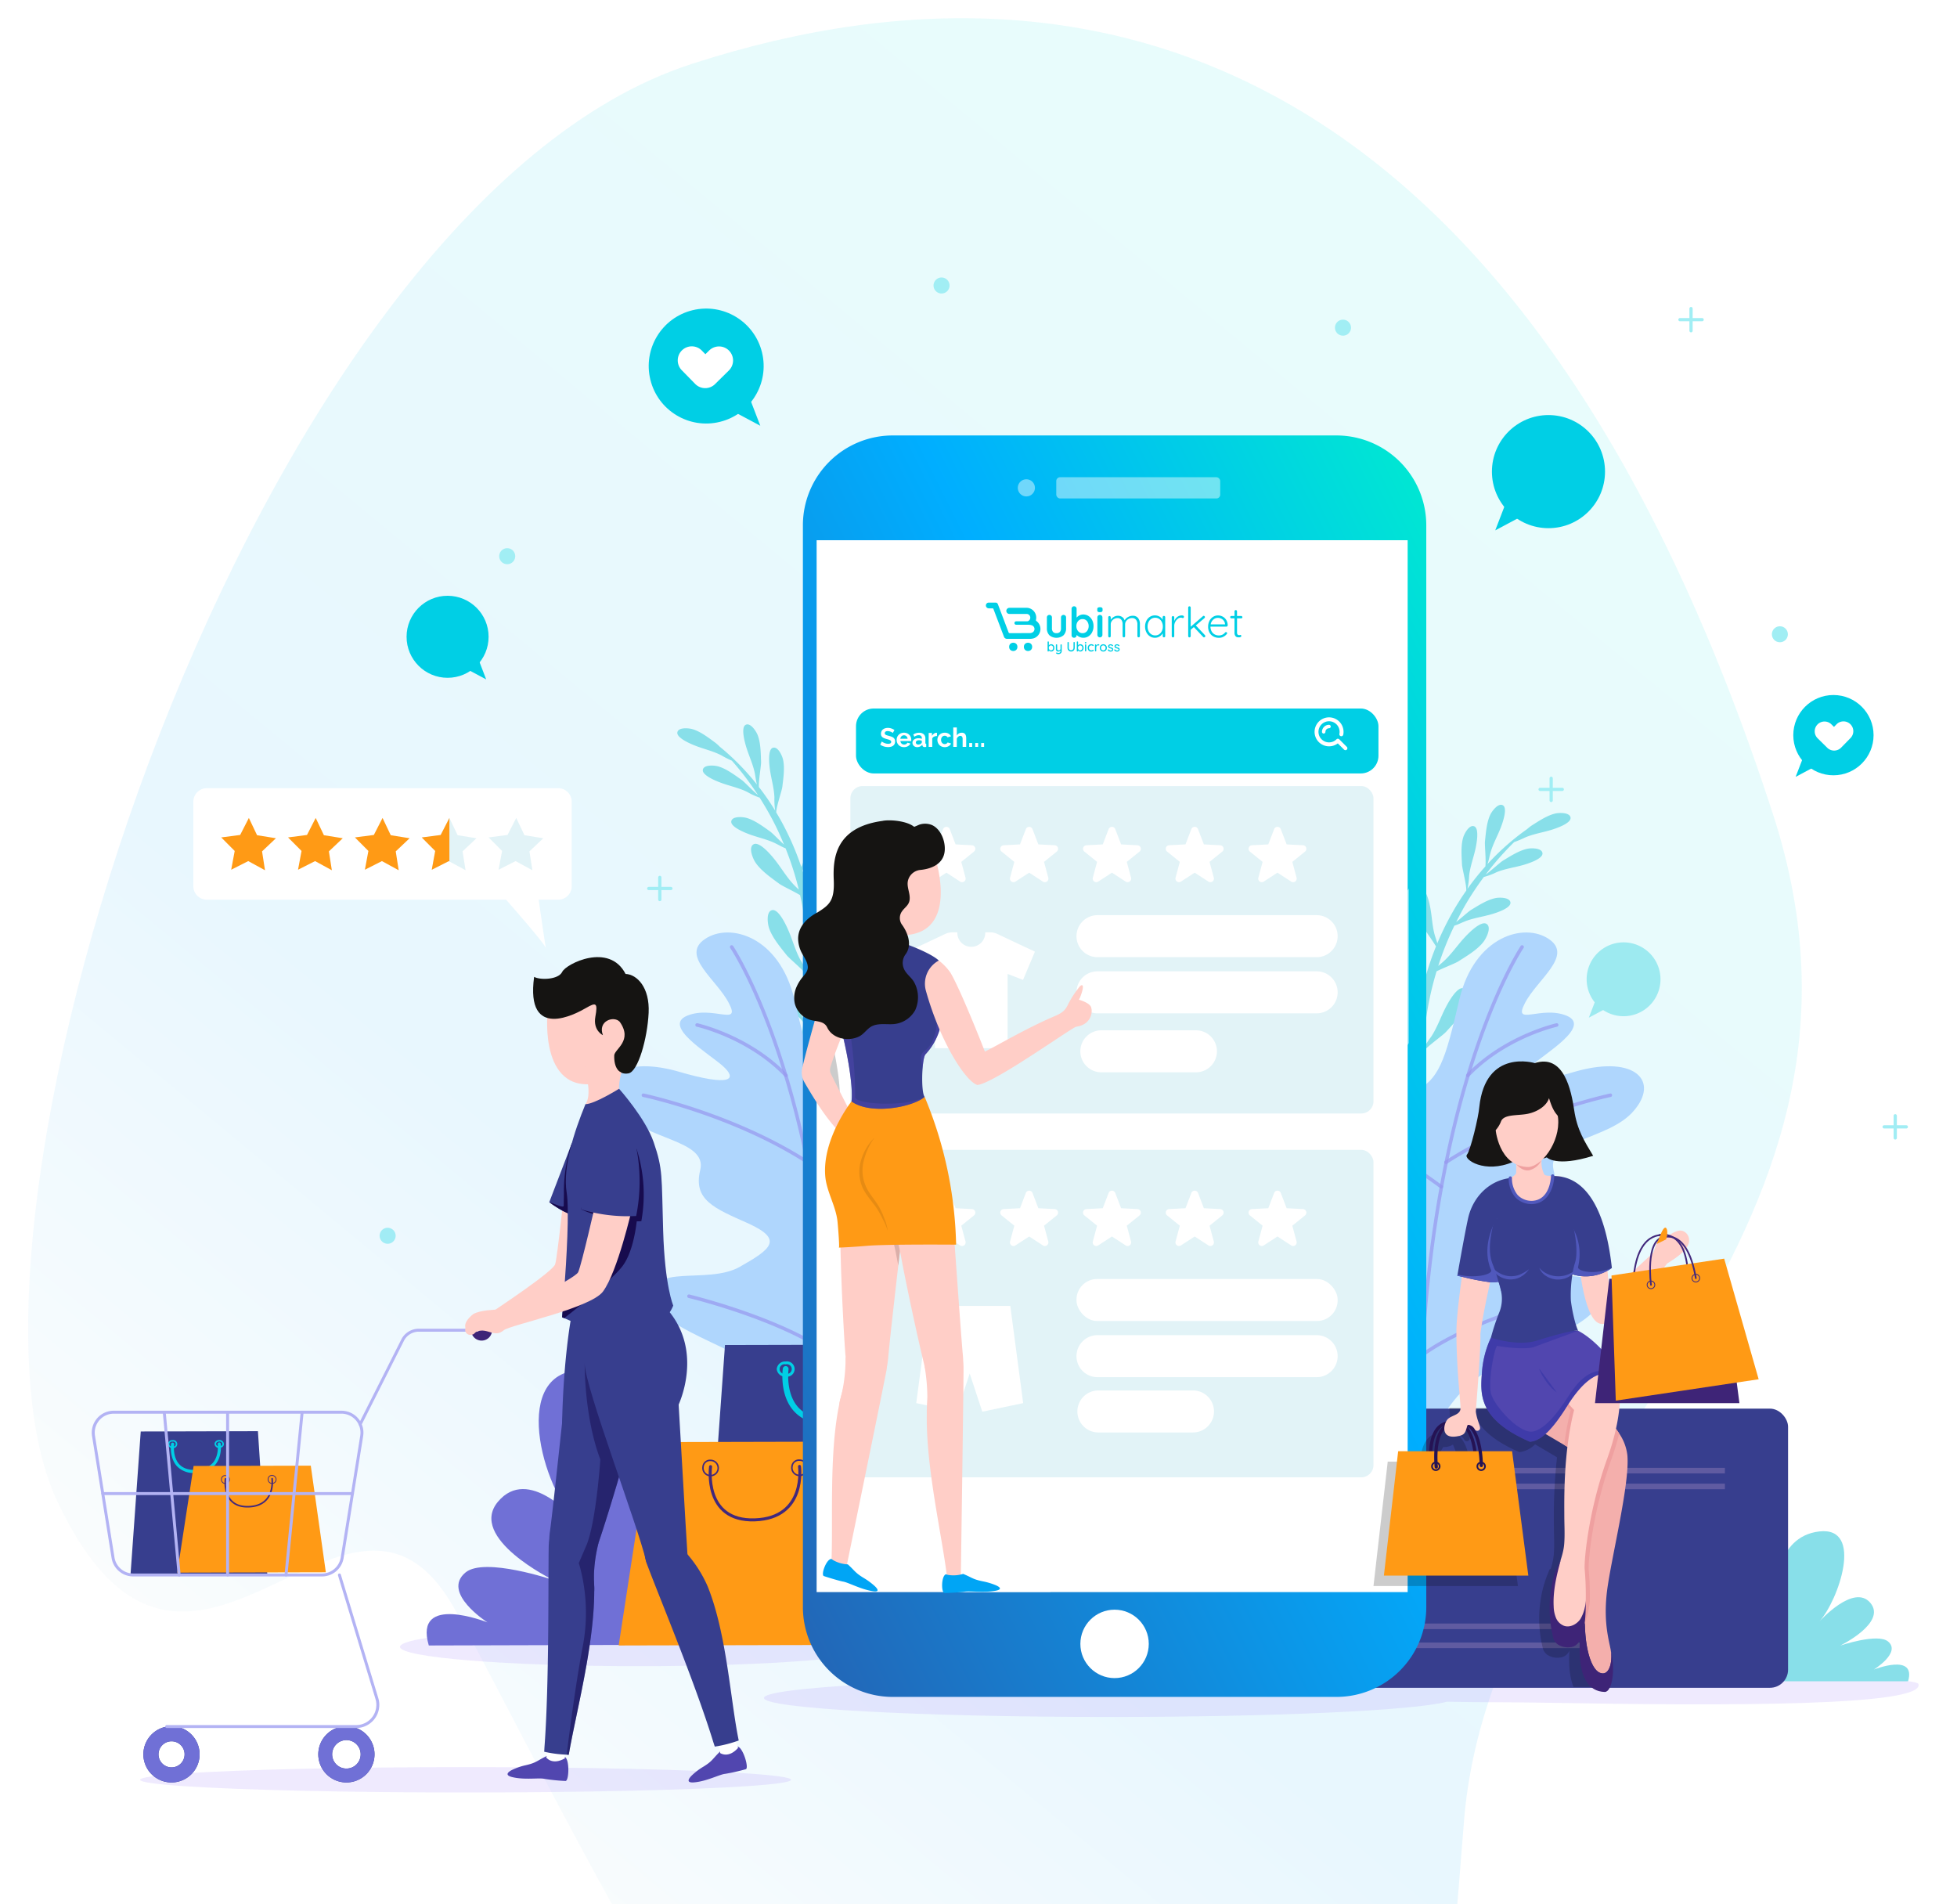 <svg xmlns="http://www.w3.org/2000/svg" xmlns:xlink="http://www.w3.org/1999/xlink" width="663" height="645" viewBox="0 0 663 645">
  <defs>
    <clipPath id="clip-path">
      <rect id="Rectangle_2333" data-name="Rectangle 2333" width="663" height="645" transform="translate(-2304 1597)" fill="#fff" stroke="#707070" stroke-width="1"/>
    </clipPath>
    <linearGradient id="linear-gradient" x1="0.148" y1="0.115" x2="0.746" y2="0.874" gradientUnits="objectBoundingBox">
      <stop offset="0" stop-color="#00e1db"/>
      <stop offset="0.631" stop-color="#00a5f5"/>
      <stop offset="1" stop-color="#ececec"/>
    </linearGradient>
    <linearGradient id="linear-gradient-2" x1="-0.418" y1="1.421" x2="1.145" y2="-0.138" gradientUnits="objectBoundingBox">
      <stop offset="0" stop-color="#3d3080"/>
      <stop offset="0.65" stop-color="#00aeff"/>
      <stop offset="1" stop-color="#00ffc0"/>
    </linearGradient>
    <filter id="Rectangle_2332" x="284" y="234" width="189" height="34" filterUnits="userSpaceOnUse">
      <feOffset dx="2" dy="2" input="SourceAlpha"/>
      <feGaussianBlur stdDeviation="2" result="blur"/>
      <feFlood flood-color="#6f3bfc" flood-opacity="0.078"/>
      <feComposite operator="in" in2="blur"/>
      <feComposite in="SourceGraphic"/>
    </filter>
  </defs>
  <g id="Group_131" data-name="Group 131" transform="translate(1415 1549)">
    <g id="Mask_Group_1" data-name="Mask Group 1" transform="translate(889 -3146)" clip-path="url(#clip-path)">
      <g id="Group_4247" data-name="Group 4247">
        <path id="Path_6928" data-name="Path 6928" d="M354.738,8.9c155.235,0,180.4,158.619,292.389,205.03s170.689,70.856,169.447,164.44S544.686,502.338,472.679,516.922s27.313,103.306-75.73,116.675S0,435.646,0,278.891,99.414,8.9,354.738,8.9Z" transform="translate(-1804.548 1532.518) rotate(72)" opacity="0.09" fill="url(#linear-gradient)"/>
        <path id="Path_6931" data-name="Path 6931" d="M699.7,371.572c-38.685,0-71.891,1.264-86.249,3.067-18.093-.633-39.547-1-62.577-1-64.512,0-116.809,2.884-116.809,6.44s52.3,6.438,116.809,6.438c56.579,0,103.754-2.216,114.5-5.161,10.635.226,22.206.132,34.322.35,59.93,1.079,128.088,1.241,125.49-6.387C824.291,372.668,751.528,371.572,699.7,371.572Z" transform="translate(-2479.265 1792.091)" fill="#b298fa" opacity="0.2"/>
        <path id="Path_6929" data-name="Path 6929" d="M532.659,370.235c0,3.616-36.244,6.547-80.952,6.547s-80.954-2.931-80.954-6.547,36.244-6.547,80.954-6.547S532.659,366.619,532.659,370.235Z" transform="translate(-2539.248 1784.622)" fill="#b298fa" opacity="0.2"/>
        <path id="Path_6945" data-name="Path 6945" d="M558.635,340.88a1.927,1.927,0,0,1,.493.773,6.223,6.223,0,0,0-.746-1.9,144.751,144.751,0,0,1-2.812-16.424c-.119-1.122-.212-2.245-.3-3.369,1.718-2,6.569-5.388,7.675-6.6,2.278-2.5,5.283-5.569,6.547-8.755.526-1.324,1.375-5.309-.6-5.984-2.241-.765-5.377,5.135-6.13,6.6-1.667,3.242-2.841,6.752-4.857,9.791a31.807,31.807,0,0,0-2.7,4.214,125.458,125.458,0,0,1-.249-15.014c1.626-1.984,6.641-5.476,7.766-6.715,2.278-2.506,5.283-5.569,6.547-8.755.526-1.324,1.375-5.309-.6-5.984-2.241-.767-5.379,5.135-6.132,6.6-1.667,3.244-2.839,6.753-4.855,9.793A32.2,32.2,0,0,0,555,303.312a111.143,111.143,0,0,1,1.889-15.735,103.765,103.765,0,0,1,2.633-10.586c2.584-1.283,6.274-2.672,7.365-3.369,2.855-1.821,6.559-3.992,8.611-6.738.853-1.139,2.717-4.763.985-5.932-1.963-1.326-6.535,3.548-7.645,4.763-2.458,2.7-4.508,5.774-7.25,8.181-.487.428-1,.841-1.507,1.26a106.077,106.077,0,0,1,5.468-13.63c1.167-.356,2.3-.923,3.437-1.39,2.88-1.182,6.015-1.581,9.009-2.44,1.351-.386,6.816-2.031,6.547-4.037-.237-1.768-3.716-1.72-4.911-1.5-2.878.528-5.945,2.535-8.424,4.029-.892.537-3.135,2.609-5.034,4.1,1.032-2.066,2.111-4.109,3.275-6.1a104.539,104.539,0,0,1,6.093-9.16,22.519,22.519,0,0,0,4.292-1.608c2.882-1.182,6.015-1.581,9.01-2.438,1.351-.388,6.816-2.033,6.547-4.039-.238-1.768-3.718-1.72-4.913-1.5-2.878.528-5.945,2.537-8.422,4.029-1.036.623-3.891,3.312-5.916,4.754a97.866,97.866,0,0,1,9.684-11.02,33.108,33.108,0,0,0,3.647-1.533c2.859-1.237,5.984-1.694,8.962-2.609,1.344-.413,6.775-2.164,6.469-4.162-.271-1.764-3.749-1.649-4.94-1.408-2.869.584-5.9,2.65-8.344,4.189a14.3,14.3,0,0,0-1.418,1.131q-3.1,2.176-5.984,4.648a.927.927,0,0,1-.234.039c.072,0,.142-.021.214-.023a85.349,85.349,0,0,0-7.443,7.2c.43-1.153.645-2.423.964-3.624.8-3.009,2.38-5.745,3.509-8.648.51-1.311,2.506-6.656.748-7.655-1.552-.882-3.618,1.916-4.167,3-1.32,2.611-1.577,6.269-1.889,9.143-.15,1.377.417,6.29.134,8.563a86.189,86.189,0,0,0-6.076,7.6,24.4,24.4,0,0,0,.571-4.426c.329-3.1,1.47-6.045,2.138-9.086.3-1.373,1.453-6.962-.438-7.678-1.669-.633-3.281,2.452-3.655,3.608-.9,2.783-.6,6.436-.462,9.324.068,1.468,1.548,6.757,1.453,8.837-.756,1.083-1.5,2.173-2.206,3.289a95.51,95.51,0,0,0-7.6,14.57c-.247-.859-.559-1.712-.812-2.563-.888-2.985-.97-6.144-1.525-9.209-.249-1.383-1.338-6.983-3.361-6.917-1.784.058-2.084,3.525-1.984,4.736.238,2.917,1.928,6.169,3.164,8.785.506,1.073,2.816,4.086,4.064,6.237a100.171,100.171,0,0,0-4.777,15.19c-.232-1.032-.487-2.06-.639-3.024-.38-2.428-.678-4.872-.814-7.328a41.78,41.78,0,0,1,.808-11.466,1.982,1.982,0,0,0-3.3-1.869q-.082.079-.158.164c-2.167,2.345-1.98,5.955-1.6,9.125.286,2.413,1.749,15.521,4.97,17.785a107.434,107.434,0,0,0-1.848,18.163c-.812-2.9-.923-5.949-1.461-8.915-.251-1.383-1.346-6.983-3.367-6.915-1.784.06-2.082,3.527-1.982,4.738.242,2.917,1.934,6.169,3.172,8.783.456.96,2.36,3.478,3.651,5.54a112.026,112.026,0,0,0,1.118,14.5c-.325-.51-.662-1.015-.97-1.525-1.607-2.67-2.477-5.706-3.78-8.535-.588-1.277-3.044-6.428-4.985-5.858-1.712.5-1.135,3.934-.736,5.083.96,2.765,3.41,5.492,5.262,7.714.759.913,3.756,3.256,5.5,5.028q.862,5.492,2.247,10.866c-1.482-2.327-2.533-4.917-3.885-7.332-.685-1.227-3.54-6.169-5.429-5.449-1.669.637-.824,4.012-.335,5.125,1.174,2.682,3.831,5.207,5.852,7.277.668.685,2.865,2.187,4.676,3.6,1.924,6.691-.913,15.552,2.117,21.775C556.5,355.028,560.047,346.816,558.635,340.88Z" transform="translate(-2376.829 1649.035)" fill="#88dfe9"/>
        <path id="Path_6937" data-name="Path 6937" d="M456.942,328.217a1.95,1.95,0,0,0-.547.734,6.28,6.28,0,0,1,.878-1.844,144.287,144.287,0,0,0,3.971-16.185c.2-1.108.372-2.222.543-3.338-1.572-2.117-6.171-5.84-7.186-7.131-2.1-2.66-4.876-5.93-5.91-9.2-.43-1.357-1-5.394,1.026-5.926,2.29-.606,5,5.5,5.647,7.016,1.433,3.353,2.354,6.938,4.148,10.113a31.71,31.71,0,0,1,2.393,4.393,125.947,125.947,0,0,0,1.314-14.958c-1.482-2.093-6.235-5.934-7.27-7.248-2.1-2.662-4.876-5.932-5.91-9.2-.43-1.357-1-5.392,1.026-5.926,2.29-.606,5,5.505,5.645,7.018,1.435,3.353,2.356,6.937,4.15,10.111a32.75,32.75,0,0,1,2.376,4.35,111.347,111.347,0,0,0-.769-15.83,104.164,104.164,0,0,0-1.873-10.746c-2.489-1.462-6.07-3.11-7.108-3.883-2.719-2.019-6.259-4.448-8.113-7.332-.769-1.2-2.37-4.944-.559-5.988,2.051-1.182,6.265,4,7.285,5.295,2.263,2.863,4.088,6.08,6.652,8.676.456.462.937.909,1.414,1.363a106.14,106.14,0,0,0-4.487-13.984c-1.137-.436-2.228-1.083-3.33-1.63-2.789-1.385-5.887-2-8.814-3.073-1.318-.481-6.652-2.512-6.243-4.493.362-1.747,3.828-1.451,5.007-1.147,2.833.732,5.751,2.952,8.117,4.617.851.6,2.94,2.826,4.73,4.442-.882-2.134-1.815-4.247-2.835-6.321a104.436,104.436,0,0,0-5.425-9.569,22.58,22.58,0,0,1-4.167-1.908c-2.791-1.385-5.889-2.006-8.814-3.073-1.32-.483-6.654-2.512-6.245-4.493.362-1.749,3.828-1.453,5.007-1.149,2.833.732,5.751,2.952,8.117,4.617.989.7,3.643,3.581,5.562,5.161a97.8,97.8,0,0,0-8.876-11.678,33.359,33.359,0,0,1-3.531-1.788c-2.761-1.437-5.848-2.115-8.753-3.239-1.311-.508-6.605-2.639-6.158-4.611.4-1.741,3.856-1.379,5.028-1.052,2.82.785,5.692,3.061,8.027,4.769a14.862,14.862,0,0,1,1.334,1.229q2.936,2.392,5.638,5.061a.906.906,0,0,0,.232.056,1.881,1.881,0,0,1-.212-.039,85.427,85.427,0,0,1,6.913,7.706c-.349-1.182-.469-2.463-.7-3.682-.588-3.059-1.969-5.9-2.888-8.876-.415-1.344-2.027-6.818-.2-7.69,1.61-.769,3.472,2.169,3.943,3.291,1.133,2.7,1.13,6.366,1.237,9.256.051,1.383-.863,6.245-.744,8.529a86.728,86.728,0,0,1,5.523,8.011,24.149,24.149,0,0,1-.255-4.456c-.109-3.112-1.038-6.132-1.488-9.215-.2-1.39-.956-7.048.982-7.628,1.71-.512,3.1,2.678,3.39,3.858.7,2.841.136,6.463-.2,9.336-.171,1.459-2.023,6.629-2.076,8.711.678,1.133,1.342,2.275,1.967,3.435a95.429,95.429,0,0,1,6.545,15.075c.308-.839.68-1.667.993-2.5,1.1-2.913,1.4-6.058,2.173-9.077.349-1.361,1.833-6.872,3.844-6.664,1.774.187,1.829,3.665,1.644,4.866-.444,2.894-2.36,6.017-3.78,8.539-.58,1.034-3.1,3.873-4.5,5.934a100.2,100.2,0,0,1,3.686,15.487c.306-1.013.633-2.019.851-2.97.551-2.4,1.022-4.812,1.334-7.252a41.779,41.779,0,0,0,.006-11.5,1.982,1.982,0,0,1,3.424-1.63c.051.056.1.115.148.173,1.994,2.495,1.55,6.082.95,9.219-.456,2.386-2.845,15.355-6.22,17.386a107.451,107.451,0,0,1,.555,18.249c1.017-2.833,1.344-5.867,2.091-8.789.349-1.361,1.836-6.87,3.848-6.66,1.776.187,1.827,3.667,1.64,4.868-.446,2.892-2.366,6.015-3.786,8.535-.522.925-2.6,3.3-4.037,5.266a112.433,112.433,0,0,1-2.142,14.383c.36-.485.73-.966,1.075-1.453,1.792-2.547,2.874-5.517,4.376-8.245.676-1.233,3.492-6.2,5.388-5.49,1.673.623.853,4.006.374,5.122-1.155,2.691-3.792,5.236-5.8,7.322-.824.857-3.979,2.979-5.846,4.625q-1.247,5.416-3.011,10.679c1.643-2.218,2.874-4.726,4.393-7.038.771-1.174,3.969-5.9,5.8-5.05,1.618.754.537,4.06-.029,5.135-1.361,2.592-4.191,4.923-6.352,6.843-.717.637-3.015,1.979-4.921,3.256-2.393,6.537-.193,15.577-3.657,21.571C458.068,342.479,455.112,334.036,456.942,328.217Z" transform="translate(-2493.54 1635.794)" fill="#88dfe9"/>
        <path id="Path_5645" data-name="Path 5645" d="M479.216,422.31c-.121.093,2.574-10.107-9.891-23.653-12.57-14.227-45.615-20.574-47.253-31.886-1.649-12.087,18.237-4.629,29.078-10.646,10.97-6.185,14.888-9.308,3.161-14.724-11.723-5.2-18.886-8-16.412-18.165,2.495-10.288-18.889-10.144-27.211-20.085-8.637-10.015-.514-18.741,19.106-13.45,19.164,5.68,20.636,2.648,15.748-1.686-4.8-4.286-20.564-13.478-12.1-17.028,8.674-3.566,18.334,3.741,14.175-4.23-4.074-8.008-16.5-16.058-8.163-21.719,8.341-5.756,25.211-1,30.334,20.338,4.931,21.228,6.826,27.273,15.688,31.584,8.6,4.337,19.622-3.47,29.884,3.291,10.142,6.872,5.464,17.045-2.892,22.545-8.528,5.476-23.283,16.858-17.889,24.811,5.118,7.941,15.433.491,25.557,1.126,11.236.7,21.289,12.862,7.614,25.209-14.019,12.039-32.986,19.633-41.389,53.206Q482.83,424.656,479.216,422.31Z" transform="translate(-2504.668 1670.083)" fill="#afd6fd"/>
        <g id="Group_3373" data-name="Group 3373" transform="translate(-2086.618 1917.173)">
          <g id="Group_3367" data-name="Group 3367" transform="translate(29.892)" opacity="0.7">
            <path id="Path_5646" data-name="Path 5646" d="M463.349,423.463a.6.6,0,0,1-.528-.6c1.64-122.737-34.207-176.41-34.57-176.938a.595.595,0,0,1,.98-.674c.366.532,36.424,54.518,34.778,177.627a.594.594,0,0,1-.6.586Z" transform="translate(-428.148 -244.996)" fill="#9797ef"/>
          </g>
          <g id="Group_3368" data-name="Group 3368" transform="translate(18.189 26.443)" opacity="0.7">
            <path id="Path_5647" data-name="Path 5647" d="M452.791,276.842a.569.569,0,0,1-.362-.177c-12.469-13.014-29.651-16.876-29.824-16.913a.594.594,0,0,1-.454-.707.578.578,0,0,1,.707-.456c.175.039,17.7,3.971,30.428,17.252a.593.593,0,0,1-.495,1Z" transform="translate(-422.138 -258.575)" fill="#9797ef"/>
          </g>
          <g id="Group_3369" data-name="Group 3369" transform="translate(57.292 58.175)" opacity="0.7">
            <path id="Path_5648" data-name="Path 5648" d="M442.746,299.121a.6.6,0,0,1-.4-.228.591.591,0,0,1,.111-.832,235.266,235.266,0,0,1,38.626-23.137.6.6,0,1,1,.5,1.079,234.147,234.147,0,0,0-38.408,23,.58.58,0,0,1-.424.118Z" transform="translate(-442.218 -274.869)" fill="#9797ef"/>
          </g>
          <g id="Group_3370" data-name="Group 3370" transform="translate(0 50.236)" opacity="0.7">
            <path id="Path_5649" data-name="Path 5649" d="M469.021,294.7a.569.569,0,0,1-.257-.091c-24.973-16.151-55.192-22.576-55.492-22.638a.593.593,0,0,1-.462-.7.565.565,0,0,1,.7-.461c.306.062,30.741,6.533,55.9,22.8a.6.6,0,0,1-.388,1.091Z" transform="translate(-412.798 -270.793)" fill="#9797ef"/>
          </g>
          <g id="Group_3371" data-name="Group 3371" transform="translate(15.413 118.313)" opacity="0.7">
            <path id="Path_5650" data-name="Path 5650" d="M469.633,326.932a.576.576,0,0,1-.284-.109c-16.856-12.331-47.87-19.824-48.18-19.9a.594.594,0,0,1,.275-1.155c.313.076,31.557,7.624,48.606,20.1a.594.594,0,0,1-.417,1.069Z" transform="translate(-420.713 -305.751)" fill="#9797ef"/>
          </g>
          <g id="Group_3372" data-name="Group 3372" transform="translate(64.206 111.915)" opacity="0.7">
            <path id="Path_5651" data-name="Path 5651" d="M446.3,338.681a.569.569,0,0,1-.245-.086.592.592,0,0,1-.193-.816c13.223-21.444,39.306-35.115,39.569-35.249a.594.594,0,1,1,.547,1.055c-.259.134-26.058,13.659-39.107,34.815a.6.6,0,0,1-.571.281Z" transform="translate(-445.768 -302.466)" fill="#9797ef"/>
          </g>
        </g>
        <path id="Path_5652" data-name="Path 5652" d="M577.046,422.31c.123.093-2.574-10.107,9.891-23.653,12.57-14.227,45.615-20.574,47.253-31.886,1.65-12.087-18.237-4.629-29.078-10.646-10.969-6.185-14.887-9.308-3.16-14.724,11.723-5.2,18.885-8,16.412-18.165-2.495-10.288,18.889-10.144,27.211-20.085,8.636-10.015.514-18.741-19.106-13.45-19.164,5.68-20.636,2.648-15.748-1.686,4.8-4.286,20.564-13.478,12.1-17.028-8.674-3.566-18.334,3.741-14.175-4.23,4.074-8.008,16.5-16.058,8.165-21.719-8.343-5.756-25.213-1-30.336,20.338-4.931,21.228-6.825,27.273-15.688,31.584-8.6,4.337-19.62-3.47-29.884,3.291-10.142,6.872-5.464,17.045,2.892,22.545,8.527,5.476,23.283,16.858,17.888,24.811-5.118,7.941-15.433.491-25.557,1.126-11.236.7-21.289,12.862-7.614,25.209,14.019,12.039,32.987,19.633,41.389,53.206Q573.432,424.656,577.046,422.31Z" transform="translate(-2396.049 1670.083)" fill="#afd6fd"/>
        <g id="Group_3381" data-name="Group 3381" transform="translate(-1862.569 1917.173)">
          <g id="Group_3375" data-name="Group 3375" transform="translate(38.924)" opacity="0.7">
            <path id="Path_5653" data-name="Path 5653" d="M548.553,423.463a.6.6,0,0,0,.528-.6c-1.64-122.737,34.207-176.41,34.57-176.938a.595.595,0,0,0-.98-.674c-.364.532-36.423,54.518-34.778,177.627a.594.594,0,0,0,.6.586Z" transform="translate(-547.838 -244.996)" fill="#9797ef"/>
          </g>
          <g id="Group_3376" data-name="Group 3376" transform="translate(55.229 26.443)" opacity="0.7">
            <path id="Path_5654" data-name="Path 5654" d="M556.871,276.842a.578.578,0,0,0,.364-.177c12.467-13.014,29.649-16.876,29.822-16.913a.594.594,0,0,0,.454-.707.578.578,0,0,0-.707-.456c-.175.039-17.7,3.971-30.428,17.252a.593.593,0,0,0,.5,1Z" transform="translate(-556.211 -258.575)" fill="#9797ef"/>
          </g>
          <g id="Group_3377" data-name="Group 3377" transform="translate(7.734 58.175)" opacity="0.7">
            <path id="Path_5655" data-name="Path 5655" d="M571,299.121a.6.6,0,0,0,.405-.228.591.591,0,0,0-.111-.832,235.169,235.169,0,0,0-38.626-23.137.6.6,0,1,0-.5,1.079,234.04,234.04,0,0,1,38.408,23A.58.58,0,0,0,571,299.121Z" transform="translate(-531.821 -274.869)" fill="#9797ef"/>
          </g>
          <g id="Group_3378" data-name="Group 3378" transform="translate(47.849 50.236)" opacity="0.7">
            <path id="Path_5656" data-name="Path 5656" d="M553.083,294.7a.571.571,0,0,0,.255-.091c24.973-16.151,55.192-22.576,55.492-22.638a.593.593,0,0,0,.461-.7.565.565,0,0,0-.7-.461c-.306.062-30.741,6.533-55.9,22.8a.595.595,0,0,0,.39,1.091Z" transform="translate(-552.421 -270.793)" fill="#9797ef"/>
          </g>
          <g id="Group_3379" data-name="Group 3379" transform="translate(39.738 118.313)" opacity="0.7">
            <path id="Path_5657" data-name="Path 5657" d="M548.916,326.932a.576.576,0,0,0,.284-.109c16.856-12.331,47.87-19.824,48.18-19.9a.594.594,0,1,0-.275-1.155c-.313.076-31.557,7.624-48.606,20.095a.594.594,0,0,0,.417,1.069Z" transform="translate(-548.256 -305.751)" fill="#9797ef"/>
          </g>
          <g id="Group_3380" data-name="Group 3380" transform="translate(0 111.915)" opacity="0.7">
            <path id="Path_5658" data-name="Path 5658" d="M567.849,338.681a.568.568,0,0,0,.245-.086.594.594,0,0,0,.2-.816c-13.224-21.444-39.308-35.115-39.57-35.249a.594.594,0,0,0-.547,1.055c.259.134,26.058,13.659,39.107,34.815A.6.6,0,0,0,567.849,338.681Z" transform="translate(-527.85 -302.466)" fill="#9797ef"/>
          </g>
        </g>
        <path id="Path_6930" data-name="Path 6930" d="M458.4,357.865s.882-35.5-27.08-38.766-17.873,37.111-5.885,50.332c0,0-15.538-18.284-25.886-5.938S418.248,390,418.248,390,395,382.123,388.56,387.461c-8.307,6.89,7.443,16.913,7.443,16.913s-25.148-10.023-19.883,7.819l119.564-.335Z" transform="translate(-2534.849 1742.202)" fill="#7070d6"/>
        <path id="Path_6976" data-name="Path 6976" d="M617.187,368.157s-.481-19.355,14.767-21.137,6.535,23.355,0,30.562c0,0,11.68-13.088,17.324-6.356s-10.2,14.455-10.2,14.455,12.677-4.3,16.187-1.386c4.53,3.756-4.826,9.513-4.826,9.513s14.479-5.756,11.608,3.973H602.578Z" transform="translate(-2319.624 1768.746)" fill="#88dfe9"/>
        <path id="Path_6961" data-name="Path 6961" d="M575.725,298.62s1.429,21.945,7.291,23.76c5.938,1.838,21.89-16.033,21.89-16.033l-4.872-4.245-13.47,11.507L585.1,299.021Z" transform="translate(-2345.064 1722.979)" fill="#ffcec7"/>
        <g id="Group_3386" data-name="Group 3386" transform="translate(-2065.004 2052.447)">
          <path id="Path_5662" data-name="Path 5662" d="M430.513,314.635,423.9,407.3h88.389L506.2,314.461Z" transform="translate(-423.897 -314.461)" fill="#373e8e"/>
          <g id="Group_3385" data-name="Group 3385" transform="translate(24.149 5.677)">
            <g id="Group_3383" data-name="Group 3383" transform="translate(0 0.068)">
              <path id="Path_5663" data-name="Path 5663" d="M436.3,319.981h0a2.832,2.832,0,0,1,3.026-2.569h0a2.6,2.6,0,1,1,.01,5.129h0A2.834,2.834,0,0,1,436.3,319.981Zm3.028-1.593a1.639,1.639,0,1,0,.006,3.172h0a1.639,1.639,0,1,0,0-3.172Zm-2.551,1.591Z" transform="translate(-436.298 -317.411)" fill="#00cfe5"/>
            </g>
            <g id="Group_3384" data-name="Group 3384" transform="translate(30.132)">
              <path id="Path_5664" data-name="Path 5664" d="M451.771,319.947h0a2.353,2.353,0,0,1,.709-1.659,3.266,3.266,0,0,1,2.313-.911h.014a2.829,2.829,0,0,1,3.028,2.555,2.367,2.367,0,0,1-.917,1.848,3.335,3.335,0,0,1-2.107.724h0a2.834,2.834,0,0,1-3.04-2.557Zm3.024-1.593a2.29,2.29,0,0,0-1.62.625,1.357,1.357,0,0,0-.426.962h0a1.874,1.874,0,0,0,2.056,1.583h0a2.359,2.359,0,0,0,1.488-.5,1.414,1.414,0,0,0,.561-1.089,1.87,1.87,0,0,0-2.052-1.581Z" transform="translate(-451.771 -317.376)" fill="#00cfe5"/>
            </g>
          </g>
        </g>
        <g id="Group_3387" data-name="Group 3387" transform="translate(-2038.944 2059.706)">
          <path id="Path_5665" data-name="Path 5665" d="M452.565,337.877c.282,0,.567-.006.859-.016,5.538-.185,9.76-1.969,12.551-5.3,4.617-5.515,3.571-13.207,3.527-13.53a.98.98,0,1,0-1.94.276c.01.072.962,7.174-3.1,12.009-2.417,2.878-6.156,4.424-11.106,4.59-4.794.14-8.368-1.1-10.747-3.751-4.315-4.806-3.252-12.7-3.242-12.781a.979.979,0,1,0-1.938-.278c-.051.36-1.207,8.862,3.716,14.358C443.781,336.389,447.619,337.877,452.565,337.877Z" transform="translate(-437.279 -318.189)" fill="#00cfe5"/>
        </g>
        <g id="Group_3390" data-name="Group 3390" transform="translate(-2094.397 2085.323)">
          <path id="Path_5666" data-name="Path 5666" d="M419.366,331.521,408.8,400.413l95.964-.226-9.717-68.844Z" transform="translate(-408.803 -331.343)" fill="#ff9a15"/>
          <g id="Group_3389" data-name="Group 3389" transform="translate(28.587 6.299)">
            <path id="Path_5667" data-name="Path 5667" d="M423.483,336.739a2.585,2.585,0,1,0,2.535-2.125A2.365,2.365,0,0,0,423.483,336.739Z" transform="translate(-423.483 -334.544)" fill="none" stroke="#42287c" stroke-linecap="round" stroke-linejoin="round" stroke-width="0.508"/>
            <path id="Path_5668" data-name="Path 5668" d="M438.955,336.7a2.586,2.586,0,1,0,2.536-2.125,2.363,2.363,0,0,0-2.536,2.125Z" transform="translate(-408.825 -334.578)" fill="none" stroke="#42287c" stroke-linecap="round" stroke-linejoin="round" stroke-width="0.508"/>
          </g>
        </g>
        <path id="Path_5669" data-name="Path 5669" d="M454.986,335.666s2.471,17.5-15.139,18.1-14.991-18.027-14.991-18.027" transform="translate(-2488.123 1758.075)" fill="none" stroke="#42287c" stroke-linecap="round" stroke-linejoin="round" stroke-width="1.016"/>
        <g id="Group_3392" data-name="Group 3392" transform="translate(-1865.16 2074.165)">
          <rect id="Rectangle_2212" data-name="Rectangle 2212" width="166.928" height="94.564" rx="6.14" fill="#373e8e"/>
        </g>
        <rect id="Rectangle_2213" data-name="Rectangle 2213" width="91.364" height="1.883" transform="translate(-1859.312 2153.404)" fill="#8a78b5" opacity="0.5"/>
        <rect id="Rectangle_2214" data-name="Rectangle 2214" width="91.364" height="1.883" transform="translate(-1859.312 2146.963)" fill="#8a78b5" opacity="0.5"/>
        <rect id="Rectangle_2215" data-name="Rectangle 2215" width="91.364" height="1.883" transform="translate(-1810.997 2094.222)" fill="#8a78b5" opacity="0.5"/>
        <rect id="Rectangle_2216" data-name="Rectangle 2216" width="91.364" height="1.883" transform="translate(-1810.997 2099.577)" fill="#8a78b5" opacity="0.5"/>
        <path id="Path_5670" data-name="Path 5670" d="M372.637,296.862a2.711,2.711,0,1,1-2.711-2.711A2.711,2.711,0,0,1,372.637,296.862Z" transform="translate(-2542.599 1718.745)" fill="#a1ecf5"/>
        <path id="Path_5671" data-name="Path 5671" d="M393.439,178.652a2.711,2.711,0,1,1-2.711-2.711,2.711,2.711,0,0,1,2.711,2.711Z" transform="translate(-2522.891 1606.757)" fill="#a1eef4"/>
        <path id="Path_5672" data-name="Path 5672" d="M469,131.564a2.711,2.711,0,1,1-2.711-2.711A2.711,2.711,0,0,1,469,131.564Z" transform="translate(-2451.307 1562.147)" fill="#a1eef4"/>
        <path id="Path_5673" data-name="Path 5673" d="M538.839,138.9a2.712,2.712,0,1,1-2.713-2.713,2.712,2.712,0,0,1,2.713,2.713Z" transform="translate(-2385.146 1569.094)" fill="#a1eef4"/>
        <circle id="Ellipse_1195" data-name="Ellipse 1195" cx="2.711" cy="2.711" r="2.711" transform="translate(-1703.717 1809.141)" fill="#a1eef4"/>
        <line id="Line_106" data-name="Line 106" y2="7.513" transform="translate(-2176.429 1866.821)" fill="none" stroke="#d3bbf9" stroke-linecap="round" stroke-linejoin="round" stroke-width="1.094"/>
        <line id="Line_107" data-name="Line 107" x1="7.513" transform="translate(-2180.186 1870.578)" fill="none" stroke="#d3bbf9" stroke-linecap="round" stroke-linejoin="round" stroke-width="1.094"/>
        <line id="Line_108" data-name="Line 108" y2="7.513" transform="translate(-2080.466 1894.214)" fill="none" stroke="#a1edf4" stroke-linecap="round" stroke-linejoin="round" stroke-width="1.094"/>
        <line id="Line_109" data-name="Line 109" x1="7.513" transform="translate(-2084.222 1897.97)" fill="none" stroke="#a1edf4" stroke-linecap="round" stroke-linejoin="round" stroke-width="1.094"/>
        <line id="Line_110" data-name="Line 110" y2="7.513" transform="translate(-1731.105 1701.525)" fill="none" stroke="#a1eef4" stroke-linecap="round" stroke-linejoin="round" stroke-width="1.094"/>
        <line id="Line_111" data-name="Line 111" x1="7.513" transform="translate(-1734.862 1705.281)" fill="none" stroke="#a1eef4" stroke-linecap="round" stroke-linejoin="round" stroke-width="1.094"/>
        <line id="Line_112" data-name="Line 112" y2="7.513" transform="translate(-1661.925 1974.96)" fill="none" stroke="#a1edf4" stroke-linecap="round" stroke-linejoin="round" stroke-width="1.094"/>
        <line id="Line_113" data-name="Line 113" x1="7.513" transform="translate(-1665.682 1978.716)" fill="none" stroke="#a1edf4" stroke-linecap="round" stroke-linejoin="round" stroke-width="1.094"/>
        <line id="Line_114" data-name="Line 114" y2="7.513" transform="translate(-1778.486 1860.643)" fill="none" stroke="#a1eef4" stroke-linecap="round" stroke-linejoin="round" stroke-width="1.094"/>
        <line id="Line_115" data-name="Line 115" x1="7.513" transform="translate(-1782.243 1864.4)" fill="none" stroke="#a1eef4" stroke-linecap="round" stroke-linejoin="round" stroke-width="1.094"/>
        <ellipse id="Ellipse_1213" data-name="Ellipse 1213" cx="110.264" cy="4.3" rx="110.264" ry="4.3" transform="translate(-2256.536 2195.594)" fill="#b298fa" opacity="0.2"/>
        <g id="Group_3400" data-name="Group 3400" transform="translate(-2070.714 2188.646)">
          <path id="Path_5674" data-name="Path 5674" d="M422.837,396.521c4.329-.372,8.637-2.713,10.529-2.89a65.5,65.5,0,0,0,6.974-1.57c1.174-.329-.946-7.435-2.793-7.661a5.344,5.344,0,0,1-.96.641,9.565,9.565,0,0,1-4.95,1.018c-2.617,2.526-2.526,3.244-5.774,5.211a21.113,21.113,0,0,0-3.971,3.065C420.634,395.663,420.4,396.734,422.837,396.521Z" transform="translate(-420.965 -384.401)" fill="#5146af"/>
        </g>
        <path id="Path_5675" data-name="Path 5675" d="M431.7,382.779s.711,2.948,1.279,3.554c-3.34,3.8-6.146,1.776-6.146,1.776l.014-.512-.816-3.681Z" transform="translate(-2486.884 1802.708)" fill="#fff"/>
        <path id="Path_6932" data-name="Path 6932" d="M432.921,288.819s-2.086,21.8-6.167,29.129c-3.424,6.144-29.851,15.3-31.631,17.269-2.847,3.141-5.569-.208-8.9,1.577-1.12.6-.571,1.133-2.107,1.445s-3.977-1.951.7-5.706c2.674-1.49,7.433-1.386,7.618-1.554s19.316-12.786,20.146-15.33,3.753-31.142,3.753-31.142Z" transform="translate(-2528.502 1709.61)" fill="#ffcec7"/>
        <g id="Group_3402" data-name="Group 3402" transform="translate(-2132.042 2191.848)">
          <path id="Path_5677" data-name="Path 5677" d="M391.074,393.184c4.224,1.017,9.053.158,10.9.59a65.618,65.618,0,0,0,7.114.715c1.217.06,1.453-7.353-.228-8.15a5.427,5.427,0,0,1-1.114.3,9.57,9.57,0,0,1-5.016-.6c-3.283,1.568-3.423,2.276-7.127,3.116a20.961,20.961,0,0,0-4.734,1.653C389.259,391.673,388.693,392.613,391.074,393.184Z" transform="translate(-389.472 -386.045)" fill="#5146af"/>
        </g>
        <path id="Path_5678" data-name="Path 5678" d="M402.494,384.832s-.257,3.022.09,3.776c-4.37,2.549-6.391-.259-6.391-.259l.175-.479.389-3.751Z" transform="translate(-2515.148 1803.978)" fill="#fff"/>
        <path id="Path_5679" data-name="Path 5679" d="M438.254,341.1s9.042-18.323-3.8-32.846c0,0-12.025,4.5-21.431,4.539a46.435,46.435,0,0,1-11.1-.966s-2.522,13.591-2.964,35.119Z" transform="translate(-2512.531 1732.108)" fill="#373e8e"/>
        <path id="Path_5680" data-name="Path 5680" d="M412.788,368.343v.039c0,18.442-6.387,42.044-8.627,55.383-.234,0-.487-.02-.7-.039a39.965,39.965,0,0,1-7.614-.993l.078-1.422c1.636-21.518,1.246-56.883,1.441-68.041a13.6,13.6,0,0,1,.195-2.123c1.363-8.1,9.717-6.5,12.775,1.207a27.634,27.634,0,0,1,1.266,4.07c.136.584.253,1.168.37,1.792v.019a48.268,48.268,0,0,1,.7,6.056v.214c.058.6.078,1.207.1,1.811v.136C412.788,367.077,412.788,367.7,412.788,368.343Z" transform="translate(-2515.475 1767.652)" fill="#373e8e"/>
        <path id="Path_5681" data-name="Path 5681" d="M424.943,340.471c-.058.214-.117.448-.2.682-2.006,7.848-7.439,26.484-11.256,37.759l-.02.058c0,.02,0,.02-.019.039-.876,2.59-1.675,4.791-2.317,6.368v.02a4.01,4.01,0,0,1-2.2,1.947,7.319,7.319,0,0,1-1.675.526c-4.3.9-10.516-1.091-10.535-9.562a21.62,21.62,0,0,1,.234-3.057c.993-6.816,4.888-44.634,5.414-48.256.526-3.642,1.519-8.938,3.486-9.5C415.713,314.766,428.332,326.9,424.943,340.471Z" transform="translate(-2514.642 1740.492)" fill="#373e8e"/>
        <path id="Path_5682" data-name="Path 5682" d="M405.672,352.087l1.908-3.213c0,.019,0,.019-.019.039a49.773,49.773,0,0,0-1.616,12.444v.214c.02.584.039,1.207.1,1.811v.136a8.526,8.526,0,0,1,.019,1.889v.039c-.37,1.577-2.532-6.348-3.018-8.2-.058-.234-.1-.37-.1-.37l1.928-3.388Z" transform="translate(-2508.749 1770.588)" fill="#373e8e"/>
        <path id="Path_5683" data-name="Path 5683" d="M421.878,340.538c-2.006,7.848-7.439,26.484-11.256,37.759a.151.151,0,0,1-.019.058c0,.019,0,.019-.019.039a49.776,49.776,0,0,0-1.616,12.444v.214c.058.6.078,1.207.1,1.811V393c.019.623.019,1.246.019,1.889v.039c0,18.442-6.387,42.044-8.627,55.383-.234,0-.487-.02-.7-.039,0,0,2.59-21.908,5.511-37.039a60.645,60.645,0,0,0-.876-25.978c-.312-1.207-.545-1.869-.545-1.869l2.785-6.485c3.194-8.471,4.518-28.626,4.518-28.626-5.531-14.586-5.3-32.521-5.3-32.521l5.453,1.11,9.114,12.444Z" transform="translate(-2511.771 1741.106)" fill="#170b4e" opacity="0.5"/>
        <path id="Path_5684" data-name="Path 5684" d="M425.918,351.707c-6.138-6.547-15.394-4.214-11.756,5.575,3.891,10.467,16.126,39.621,22.453,60.25l.442,1.344a41.319,41.319,0,0,0,8.115-2.074c-2.791-13.308-4-36.017-10.526-52.2a42.558,42.558,0,0,0-8.728-12.895Z" transform="translate(-2498.902 1769.771)" fill="#373e8e"/>
        <g id="Group_3405" data-name="Group 3405" transform="translate(-2105.939 2051.214)">
          <g id="Group_3404" data-name="Group 3404">
            <path id="Path_5685" data-name="Path 5685" d="M402.88,321.485c-.312-15.228,17.937-3.979,26.677,1.6,3.68,2.345,4.81,6.644,5.071,10.642s2.586,45.13,3.1,52.639c1.157,16.932-12.931,6.826-14.025,2.086C420.948,376.481,403.051,329.783,402.88,321.485Z" transform="translate(-402.876 -313.828)" fill="#373e8e"/>
          </g>
        </g>
        <path id="Path_6942" data-name="Path 6942" d="M396.5,260.032s-3.128,29.561,19.186,23.308c1.135.142,7.957-1.564,8.952-10.518s-4.121-18.475-4.547-18.759-14.5-.711-15.065-.711S396.5,260.032,396.5,260.032Z" transform="translate(-2514.999 1680.094)" fill="#ffcec7"/>
        <path id="Path_6943" data-name="Path 6943" d="M417.566,273.515s-3.412-1.564-2.559-6.253.284-4.974-3.126-2.983-20.607,11.369-17.624-10.518c1.99,1.137,8.243,1,9.523-1.7s15.916-10.091,21.458.711c3.838.14,8.243,4.547,7.817,13.215s-3.573,19.855-6.822,20.465-4.974-1.988-4.831-6.111c.142-2.132,6.4-4.974,1.848-11.369C421.26,266.835,415.718,268.684,417.566,273.515Z" transform="translate(-2517.307 1674.144)" fill="#151412"/>
        <path id="Path_6944" data-name="Path 6944" d="M415.339,268.948s-1.829,5.914,0,8.282c-4.331,3.412-12.194,2.37-12.194,2.37s2.368-2.452,0-10.652S415.339,268.948,415.339,268.948Z" transform="translate(-2508.808 1691.414)" fill="#ffcec7"/>
        <path id="Path_6938" data-name="Path 6938" d="M396.726,299.383s5.675,4.411,9.789,4.763l-2.171-24.669-2.308,6.047Z" transform="translate(-2514.642 1704.843)" fill="#373e8e"/>
        <path id="Path_6939" data-name="Path 6939" d="M396.726,299.484s5.675,4.411,9.789,4.763l-1.564-24.878-.608.208a51.18,51.18,0,0,0-2.66,16.666c.021.6-.062,3.307-.062,4.444C401.622,301.58,398.594,300.065,396.726,299.484Z" transform="translate(-2514.642 1704.742)" fill="#170b4e"/>
        <path id="Path_6933" data-name="Path 6933" d="M398.957,347.378s.249.115.715.3c3.252,1.239,16.183,8.788,33.656,0,2.162-1.126,3.283-4.274,3.283-4.274s-2.843-6.446-3.412-25.2-.033-20.852-3.217-30.128c-2.775-8.107-11.721-18.1-11.721-18.1s-8.368,5.219-11.392,5.219c-3.8,9.277-7.776,21.283-6.356,29.968.944,5.8-.068,22.671-.841,33.243C399.286,343.672,398.957,347.378,398.957,347.378Z" transform="translate(-2512.528 1695.833)" fill="#373e8e"/>
        <path id="Path_6934" data-name="Path 6934" d="M398.957,337.455s.249.115.715.3c7.458-5.753,17.236-14.177,19.863-17.781,3.172-4.343,4.331-11.756,4.707-15.006.51-.012,1.034-.023,1.558-.056a50.505,50.505,0,0,0-1.6-24.467L410.474,285.4l-5.124,15.486a38.441,38.441,0,0,0,6.8,2.352c-.465,4.65-1.56,12.313-2.31,13.895-.592,1.238-5.48,6.491-10.165,11.345C399.286,333.749,398.957,337.455,398.957,337.455Z" transform="translate(-2512.528 1705.756)" fill="#170b4e"/>
        <path id="Path_6940" data-name="Path 6940" d="M393.507,295.543" transform="translate(-2517.691 1720.064)" fill="none" stroke="#ffc996" stroke-miterlimit="10" stroke-width="0.584"/>
        <path id="Path_6935" data-name="Path 6935" d="M383.13,313.682a3.553,3.553,0,1,0,3.552-3.552,3.553,3.553,0,0,0-3.552,3.552Z" transform="translate(-2527.522 1733.883)" fill="#3e2477"/>
        <g id="Group_3410" data-name="Group 3410" transform="translate(-2259.791 2081.813)">
          <path id="Path_5695" data-name="Path 5695" d="M327.341,329.632l-3.47,48.6h46.364l-3.194-48.7Z" transform="translate(-323.871 -329.541)" fill="#373e8e"/>
          <g id="Group_3409" data-name="Group 3409" transform="translate(12.667 2.978)">
            <g id="Group_3407" data-name="Group 3407" transform="translate(0 0.035)">
              <path id="Path_5696" data-name="Path 5696" d="M330.376,332.438h0a1.486,1.486,0,0,1,1.587-1.348h0a1.364,1.364,0,1,1,.006,2.691h0A1.488,1.488,0,0,1,330.376,332.438Zm1.589-.835a.859.859,0,1,0,0,1.663h0a.86.86,0,1,0,0-1.663Zm-1.34.833Z" transform="translate(-330.376 -331.088)" fill="#00cfe5"/>
            </g>
            <g id="Group_3408" data-name="Group 3408" transform="translate(15.807)">
              <path id="Path_5697" data-name="Path 5697" d="M338.493,332.418h0a1.228,1.228,0,0,1,.372-.87,1.707,1.707,0,0,1,1.213-.477h.006a1.484,1.484,0,0,1,1.589,1.34,1.238,1.238,0,0,1-.481.97,1.756,1.756,0,0,1-1.106.38h0a1.486,1.486,0,0,1-1.593-1.343Zm1.585-.835a1.2,1.2,0,0,0-.849.329.7.7,0,0,0-.224.5h0a.982.982,0,0,0,1.079.83h0a1.227,1.227,0,0,0,.781-.263.744.744,0,0,0,.294-.571.981.981,0,0,0-1.077-.83Z" transform="translate(-338.493 -331.07)" fill="#00cfe5"/>
            </g>
          </g>
        </g>
        <g id="Group_3411" data-name="Group 3411" transform="translate(-2246.121 2085.621)">
          <path id="Path_5698" data-name="Path 5698" d="M338.911,341.823c.146,0,.3,0,.45-.008a8.526,8.526,0,0,0,6.582-2.779c2.422-2.894,1.875-6.929,1.85-7.1a.507.507,0,0,0-.58-.434.512.512,0,0,0-.436.58c.006.037.5,3.762-1.624,6.3a7.563,7.563,0,0,1-5.827,2.409c-2.514.074-4.387-.58-5.636-1.969-2.265-2.52-1.708-6.662-1.7-6.7a.514.514,0,0,0-1.017-.146c-.027.189-.633,4.648,1.949,7.53A7.656,7.656,0,0,0,338.911,341.823Z" transform="translate(-330.891 -331.496)" fill="#00cfe5"/>
        </g>
        <g id="Group_3414" data-name="Group 3414" transform="translate(-2243.951 2093.487)">
          <path id="Path_5699" data-name="Path 5699" d="M337.546,335.629l-5.541,36.137,50.338-.118-5.1-36.112Z" transform="translate(-332.005 -335.536)" fill="#ff9a15"/>
          <g id="Group_3413" data-name="Group 3413" transform="translate(14.994 3.303)">
            <path id="Path_5700" data-name="Path 5700" d="M339.7,338.367a1.356,1.356,0,1,0,1.332-1.116A1.24,1.24,0,0,0,339.7,338.367Z" transform="translate(-339.705 -337.214)" fill="none" stroke="#42287c" stroke-linecap="round" stroke-linejoin="round" stroke-width="0.266"/>
            <path id="Path_5701" data-name="Path 5701" d="M347.821,338.348a1.357,1.357,0,1,0,1.332-1.116,1.241,1.241,0,0,0-1.332,1.116Z" transform="translate(-332.016 -337.232)" fill="none" stroke="#42287c" stroke-linecap="round" stroke-linejoin="round" stroke-width="0.266"/>
          </g>
        </g>
        <path id="Path_5702" data-name="Path 5702" d="M356.232,337.8s1.3,9.178-7.943,9.493-7.863-9.456-7.863-9.456" transform="translate(-2568.048 1760.1)" fill="none" stroke="#42287c" stroke-linecap="round" stroke-linejoin="round" stroke-width="0.533"/>
        <path id="Path_5703" data-name="Path 5703" d="M366.066,380.858a9.523,9.523,0,1,0,9.523,9.523,9.523,9.523,0,0,0-9.523-9.523Zm0,14.352a4.829,4.829,0,1,1,4.829-4.829,4.829,4.829,0,0,1-4.829,4.829Z" transform="translate(-2552.71 1800.888)" fill="#373e8e"/>
        <path id="Path_5704" data-name="Path 5704" d="M335.636,380.858a9.523,9.523,0,1,0,9.523,9.523,9.523,9.523,0,0,0-9.523-9.523Zm0,13.943a4.419,4.419,0,1,1,3.139-1.288,4.421,4.421,0,0,1-3.139,1.288Z" transform="translate(-2581.538 1800.888)" fill="#373e8e"/>
        <path id="Path_5705" data-name="Path 5705" d="M366.066,380.858a9.523,9.523,0,1,0,9.523,9.523,9.523,9.523,0,0,0-9.523-9.523Zm0,14.352a4.829,4.829,0,1,1,4.829-4.829,4.829,4.829,0,0,1-4.829,4.829Z" transform="translate(-2552.71 1800.888)" fill="#7070d6"/>
        <path id="Path_5706" data-name="Path 5706" d="M335.636,380.858a9.523,9.523,0,1,0,9.523,9.523,9.523,9.523,0,0,0-9.523-9.523Zm0,13.943a4.419,4.419,0,1,1,3.139-1.288,4.421,4.421,0,0,1-3.139,1.288Z" transform="translate(-2581.538 1800.888)" fill="#7070d6"/>
        <g id="Group_3416" data-name="Group 3416" transform="translate(-2272.409 2047.598)">
          <path id="Path_5707" data-name="Path 5707" d="M403.514,311.971H383.678a6.121,6.121,0,0,0-5.442,3.317l-14.411,28.559" transform="translate(-273.402 -311.971)" fill="none" stroke="#b3b3f4" stroke-linecap="round" stroke-linejoin="round" stroke-width="1"/>
          <path id="Path_5708" data-name="Path 5708" d="M330.94,381.369h63.938a6.932,6.932,0,0,0,6.845-5.836l6.615-41.269a6.931,6.931,0,0,0-6.843-8.029h-77.17a6.933,6.933,0,0,0-6.845,8.029l6.617,41.269a6.93,6.93,0,0,0,6.843,5.836Z" transform="translate(-317.391 -298.458)" fill="none" stroke="#b3b3f4" stroke-linecap="round" stroke-linejoin="round" stroke-width="1"/>
          <line id="Line_116" data-name="Line 116" y2="55.134" transform="translate(45.519 27.777)" fill="none" stroke="#b3b3f4" stroke-linecap="round" stroke-linejoin="round" stroke-width="1"/>
          <line id="Line_117" data-name="Line 117" x1="84.594" transform="translate(3.221 55.344)" fill="none" stroke="#b3b3f4" stroke-linecap="round" stroke-linejoin="round" stroke-width="1"/>
          <line id="Line_118" data-name="Line 118" x1="5.471" y2="55.134" transform="translate(65.299 27.777)" fill="none" stroke="#b3b3f4" stroke-linecap="round" stroke-linejoin="round" stroke-width="1"/>
          <line id="Line_119" data-name="Line 119" x2="5.05" y2="55.134" transform="translate(24.054 27.777)" fill="none" stroke="#b3b3f4" stroke-linecap="round" stroke-linejoin="round" stroke-width="1"/>
          <path id="Path_5709" data-name="Path 5709" d="M388.677,354.547l12.7,41.87a7.345,7.345,0,0,1-7.03,9.476h-64.17" transform="translate(-305.28 -271.636)" fill="none" stroke="#b3b3f4" stroke-linecap="round" stroke-linejoin="round" stroke-width="1"/>
        </g>
        <g id="Group_3419" data-name="Group 3419" transform="translate(-1766.469 1916.219)">
          <g id="Group_3418" data-name="Group 3418" transform="translate(0.736 17.807)">
            <path id="Path_5710" data-name="Path 5710" d="M583.5,258.187l-5.918,3.156,2.959-7.693" transform="translate(-577.577 -253.65)" fill="#9deaf0"/>
          </g>
          <path id="Path_5711" data-name="Path 5711" d="M602.215,257.014a12.508,12.508,0,1,1-12.508-12.508,12.508,12.508,0,0,1,12.508,12.508Z" transform="translate(-577.199 -244.506)" fill="#9deaf0"/>
        </g>
        <g id="Group_3424" data-name="Group 3424" transform="translate(-1798.561 1737.599)">
          <g id="Group_3423" data-name="Group 3423" transform="translate(1.127 27.276)">
            <path id="Path_5713" data-name="Path 5713" d="M570.362,173.738l-9.065,4.835,4.532-11.784" transform="translate(-561.298 -166.788)" fill="#00cfe5"/>
          </g>
          <circle id="Ellipse_1197" data-name="Ellipse 1197" cx="19.158" cy="19.158" r="19.158" transform="translate(0 0)" fill="#00cfe5"/>
        </g>
        <g id="Group_3429" data-name="Group 3429" transform="translate(-2166.258 1798.815)">
          <g id="Group_3428" data-name="Group 3428" transform="translate(20.396 19.779)">
            <path id="Path_5715" data-name="Path 5715" d="M382.375,199.414l6.573,3.506-3.287-8.545" transform="translate(-382.375 -194.374)" fill="#00cfe5"/>
          </g>
          <circle id="Ellipse_1198" data-name="Ellipse 1198" cx="13.893" cy="13.893" r="13.893" transform="translate(0 0)" fill="#00cfe5"/>
        </g>
        <g id="Group_3435" data-name="Group 3435" transform="translate(-2238.498 1863.999)">
          <g id="Group_3433" data-name="Group 3433">
            <path id="Union_55" data-name="Union 55" d="M1019.93-839.892a.788.788,0,0,1,.1.3c0,.043,0,.064-.009.064a1.366,1.366,0,0,1-.091-.364Zm-13.476-16.342H905.066A4.568,4.568,0,0,1,900.5-860.8v-28.629A4.568,4.568,0,0,1,905.066-894h119.04a4.568,4.568,0,0,1,4.568,4.568V-860.8a4.568,4.568,0,0,1-4.568,4.568h-6.613c.839,5.9,2.076,14.478,2.433,16.342-.976-1.991-8.876-11.1-13.476-16.344Z" transform="translate(-900.498 893.999)" fill="#fff" stroke="rgba(0,0,0,0)" stroke-width="1"/>
          </g>
          <g id="Group_3434" data-name="Group 3434" transform="translate(9.443 10.079)">
            <path id="Path_5718" data-name="Path 5718" d="M351.8,228.711l6.39,1.025-4.7,4.449,1,6.393-5.683-3.1-5.772,2.927,1.188-6.361-4.567-4.585,6.417-.836,2.949-5.76Z" transform="translate(-339.655 -222.866)" fill="#ff9a15"/>
            <path id="Path_5719" data-name="Path 5719" d="M363.428,228.711l6.39,1.025-4.7,4.449,1,6.393-5.683-3.1-5.772,2.927,1.187-6.361-4.567-4.585,6.417-.836,2.949-5.76Z" transform="translate(-328.638 -222.866)" fill="#ff9a15"/>
            <path id="Path_5720" data-name="Path 5720" d="M375.057,228.711l6.39,1.025-4.7,4.449,1,6.393-5.683-3.1-5.771,2.927,1.187-6.361-4.567-4.585,6.417-.836,2.949-5.76Z" transform="translate(-317.621 -222.866)" fill="#ff9a15"/>
            <path id="Path_5721" data-name="Path 5721" d="M388.369,234.181l1.013,6.387-5.472-2.96-.214-.117-5.764,2.921,1.169-6.368-4.557-4.576,6.407-.837,2.96-5.764,2.785,5.842,6.387,1.032Z" transform="translate(-306.603 -222.866)" fill="#e2f3f7"/>
            <path id="Path_5722" data-name="Path 5722" d="M398.316,228.711l6.39,1.025-4.7,4.449,1,6.393-5.683-3.1-5.772,2.927,1.188-6.361-4.567-4.585,6.417-.836,2.949-5.76Z" transform="translate(-295.586 -222.866)" fill="#e2f3f7"/>
            <path id="Path_5723" data-name="Path 5723" d="M383.909,222.867v14.742l-.214-.117-5.764,2.921,1.169-6.368-4.557-4.576,6.407-.837Z" transform="translate(-306.603 -222.866)" fill="#ff9a15"/>
          </g>
        </g>
        <path id="Path_5724" data-name="Path 5724" d="M652.246,548.132h0V186.774a30.451,30.451,0,0,0-30.44-30.445H471.5a30.451,30.451,0,0,0-30.447,30.44V553.193A30.443,30.443,0,0,0,471.5,583.64H621.8A30.455,30.455,0,0,0,652.25,553.2Z" transform="translate(-2473.046 1588.177)" fill="url(#linear-gradient-2)"/>
        <path id="Path_5725" data-name="Path 5725" d="M484.237,166.854a2.9,2.9,0,1,1-2.9-2.9,2.9,2.9,0,0,1,2.9,2.9Z" transform="translate(-2437.622 1595.401)" fill="#fff" opacity="0.44"/>
        <rect id="Rectangle_2222" data-name="Rectangle 2222" width="55.543" height="7.194" rx="1.28" transform="translate(-1946.153 1758.657)" fill="#fff" opacity="0.44"/>
        <circle id="Ellipse_1199" data-name="Ellipse 1199" cx="11.588" cy="11.588" r="11.588" transform="translate(-1937.99 2142.268)" fill="#fff"/>
        <rect id="Rectangle_2223" data-name="Rectangle 2223" width="200.228" height="356.31" transform="translate(-2027.339 1779.999)" fill="#fff"/>
        <path id="Path_5729" data-name="Path 5729" d="M575.939,174.555,443.44,377.432V264.426l58.694-89.871Z" transform="translate(-2470.387 1605.444)" fill="#fff" opacity="0.5"/>
        <path id="Path_5730" data-name="Path 5730" d="M631.731,174.555,443.44,462.863V410.5l154.1-235.943Z" transform="translate(-2470.387 1605.444)" fill="#fff" opacity="0.5"/>
        <path id="Path_5731" data-name="Path 5731" d="M621.983,235.135V287.5L500.525,473.473h-34.2Z" transform="translate(-2448.701 1662.835)" fill="#fff" opacity="0.5"/>
        <g id="Group_3443" data-name="Group 3443" transform="translate(-2088.299 1697.448)">
          <g id="Group_3442" data-name="Group 3442" transform="translate(32.664 31.8)">
            <path id="Path_5732" data-name="Path 5732" d="M428.708,155.557l9.213,4.914-4.607-11.977" transform="translate(-428.708 -148.494)" fill="#00cfe5"/>
          </g>
          <circle id="Ellipse_1200" data-name="Ellipse 1200" cx="19.473" cy="19.473" r="19.473" transform="matrix(0.971, -0.238, 0.238, 0.971, 0, 9.274)" fill="#00cfe5"/>
        </g>
        <path id="Path_5733" data-name="Path 5733" d="M420.506,142.187a4.753,4.753,0,0,1,6.724.07l1.209,1.237,1.248-1.227a4.754,4.754,0,1,1,6.67,6.775l-4.625,4.555-.025.031a4.753,4.753,0,0,1-6.724-.07l-4.549-4.646A4.755,4.755,0,0,1,420.506,142.187Z" transform="translate(-2493.467 1573.492)" fill="#fff"/>
        <g id="Group_3446" data-name="Group 3446" transform="translate(-1696.462 1832.431)">
          <g id="Group_3445" data-name="Group 3445" transform="translate(0.8 19.359)">
            <path id="Path_5734" data-name="Path 5734" d="M619.993,216.354l-6.434,3.431,3.217-8.364" transform="translate(-613.559 -211.421)" fill="#00cfe5"/>
          </g>
          <circle id="Ellipse_1201" data-name="Ellipse 1201" cx="13.598" cy="13.598" r="13.598" transform="translate(0 0)" fill="#00cfe5"/>
        </g>
        <path id="Path_5735" data-name="Path 5735" d="M628.944,207.016a3.318,3.318,0,0,0-4.7.051l-.847.863-.87-.857a3.32,3.32,0,1,0-4.658,4.732l3.231,3.18.018.021a3.319,3.319,0,0,0,4.7-.049l3.176-3.244a3.322,3.322,0,0,0-.05-4.7Z" transform="translate(-2306.073 1635.298)" fill="#fff"/>
        <path id="Path_6946" data-name="Path 6946" d="M616.956,410.971c-.623-3.33-2.376-9.036-1.383-18.792,1.091-10.5,7.965-37.214,7.03-47.146a16.475,16.475,0,0,0-2.785-7.361c-.331-.545-.721-1.052-1.091-1.558a56.419,56.419,0,0,0,1.363-10.633H573.569c1.129,4.985,4.927,10.185,15.988,14.995a8.944,8.944,0,0,0,5.3-2.648l6.348,3.739,1.091.662a184.736,184.736,0,0,0-1.052,23.232c0,3.233.214,6.465-.039,9.678a24.222,24.222,0,0,1-1.091,5.044.81.81,0,0,0-.078-.2c-.331.117-.506.876-.643,1.188-.2.467-.389.935-.565,1.4-.37.954-.682,1.928-.974,2.9a40.431,40.431,0,0,0-1.227,5.881,40.888,40.888,0,0,0,.76,15.073,4.043,4.043,0,0,0,1.439,2.57,5.935,5.935,0,0,0,2.648,1.052,6.38,6.38,0,0,0,2.785-.2,4,4,0,0,0,2.259-2.142c-.234,3.466-.214,8.53,1.383,12.327h9.717a26.134,26.134,0,0,0-.662-9.016ZM572.731,343.69c-.818-5.608-2.668-7.945-3.992-8.919a1.232,1.232,0,0,1,.682.175,2.767,2.767,0,0,1,1.441,1.246.956.956,0,0,0,1.792-.078c.253-.915.058-2.337-.331-5.453.019-.662.156-2.609.331-5.18h-6.816c.136,1.792.234,3.1.234,3.583,0,2.22-2.512,2.337-4.07,3.525a3.845,3.845,0,0,0-1.091,1.675c-2.162.74-4.537,3.038-4.946,9.425H544.943l-4.829,42.141H589.05l-5.511-42.141Zm-11.82,0,2.824-4.927a6.269,6.269,0,0,0,.837-.058,4.8,4.8,0,0,0,2.473-.818l2.337,5.8Zm10.029,0c-.058-.37-.136-.721-.2-1.071l.448,1.071Z" transform="translate(-2378.802 1748.427)" opacity="0.2"/>
        <g id="Group_3448" data-name="Group 3448" transform="translate(-1819.918 2078.285)">
          <path id="Path_5737" data-name="Path 5737" d="M550.449,343.919a.556.556,0,0,1-.551-.508c-.582-7.26.572-12.085,3.431-14.342a6.613,6.613,0,0,1,5.819-1.083.55.55,0,0,1,.352.693.557.557,0,0,1-.693.358,5.476,5.476,0,0,0-4.806.909c-2.506,1.988-3.542,6.615-3,13.376a.552.552,0,0,1-.508.594Z" transform="translate(-549.752 -327.729)" fill="#251354"/>
        </g>
        <g id="Group_3449" data-name="Group 3449" transform="translate(-1810.301 2078.432)">
          <path id="Path_5738" data-name="Path 5738" d="M561.046,343.336a.55.55,0,0,1-.551-.538c-.349-13.156-5.268-13.885-5.316-13.891a.558.558,0,0,1-.485-.615.543.543,0,0,1,.613-.485c.243.029,5.92.859,6.29,14.96a.55.55,0,0,1-.536.567Z" transform="translate(-554.69 -327.804)" fill="#251354"/>
        </g>
        <path id="Path_6947" data-name="Path 6947" d="M585.354,333.021l5.505,42.14H541.925l4.836-42.14Z" transform="translate(-2377.085 1755.569)" fill="#ff9a15"/>
        <g id="Group_3451" data-name="Group 3451" transform="translate(-1818.121 2078.285)">
          <path id="Path_5740" data-name="Path 5740" d="M551.372,343.919a.553.553,0,0,1-.551-.508c-.582-7.26.573-12.085,3.429-14.342a6.617,6.617,0,0,1,5.821-1.083.55.55,0,0,1,.353.693.556.556,0,0,1-.693.358,5.477,5.477,0,0,0-4.806.909c-2.506,1.988-3.542,6.615-3,13.376a.552.552,0,0,1-.508.594Z" transform="translate(-550.675 -327.729)" fill="#251354"/>
        </g>
        <g id="Group_3452" data-name="Group 3452" transform="translate(-1808.501 2078.432)">
          <path id="Path_5741" data-name="Path 5741" d="M561.968,343.336a.552.552,0,0,1-.553-.538c-.345-13.016-5.275-13.885-5.324-13.893a.556.556,0,0,1-.471-.621.539.539,0,0,1,.608-.477c.241.029,5.918.859,6.292,14.96a.55.55,0,0,1-.537.567Z" transform="translate(-555.614 -327.805)" fill="#251354"/>
        </g>
        <path id="Path_6948" data-name="Path 6948" d="M594.974,410.465c.464,3.227-.553,8.477-3.867,7.007-2.664-1.17-4.874-7.437-5.007-16.71-.012-.707-.012-1.425,0-2.165.021-1.669.121-3.427.286-5.262a7.36,7.36,0,0,1-1.137-2.156c-1.3-3.591-1.836-9.9-1.979-16.4-.255-10.864.563-22.237.563-22.237l-.619-9.77-1.7-1.007L579.1,340.34l-11.937-7.051,10.3-8.931,1.227-1.071.255-.222,7.515,2.487a44.533,44.533,0,0,1,9.25,8.167v.012a23.906,23.906,0,0,1,2.012,2.709,16.39,16.39,0,0,1,2.775,7.349c.927,9.947-5.936,36.659-7.018,47.16-1.007,9.749.752,15.45,1.371,18.788,0,.023.01.033.01.056C594.908,410.034,594.941,410.254,594.974,410.465Z" transform="translate(-2353.172 1746.135)" fill="#f4afac"/>
        <path id="Path_6962" data-name="Path 6962" d="M584.529,387.478c-11.7-.275-8.013-21.452-8.013-21.452l-.553-4.409,1.8.454c-.2,10.444,2.144,17.606,5.007,18.876,3.314,1.47,4.331-3.78,3.867-7.007-.033-.21-.066-.43-.111-.674C588.231,380.074,587,387.39,584.529,387.478Z" transform="translate(-2344.838 1782.66)" fill="#3e2477"/>
        <path id="Path_6963" data-name="Path 6963" d="M590.908,345.234c-6.631,18.424-7.957,35.5-7.647,37.7a102.422,102.422,0,0,1,.352,10.379,29.179,29.179,0,0,1-1.679,7.449c-1.239,3.161-3.217,5.647-6.245,4.156-5.6-2.763-4.586-13.55-2.288-20.027,1-3.581,2.607-6.919,2.907-10.633.265-3.227.043-6.454.043-9.682a186.054,186.054,0,0,1,1-22.811,102.128,102.128,0,0,1,2.321-12.921l-5.139-5.558.255-.222,7.515,2.487s7.151,4.51,11.262,10.888a85.14,85.14,0,0,1-2.657,8.795Z" transform="translate(-2349.007 1746.135)" fill="#efa0a0"/>
        <path id="Path_6949" data-name="Path 6949" d="M559.015,300.408s-2.458,16.44-2.477,22.71c-.041,12.272,1.394,23.964,1.394,26.174s-2.51,2.325-4.076,3.523-3.04,6.878,2.578,6.111c2.855-.4,3.011-1.087,3.638-3.118.113-.362.078-1.174,1.2-.645a2.751,2.751,0,0,1,1.449,1.256.96.96,0,0,0,1.8-.082c.243-.915-1-2.74-1.406-5.86.354-5.028,1.729-21.131,1.542-26.289.917-7.552,4.35-22.171,4.35-22.171Z" transform="translate(-2367.128 1724.673)" fill="#ffcec7"/>
        <path id="Path_6964" data-name="Path 6964" d="M590.7,333.717v.012a81.058,81.058,0,0,1-3.182,11.162c-6.633,18.424-7.947,35.5-7.649,37.689a78.775,78.775,0,0,1,.366,8.6l-1.979-16.4c-.255-10.864.563-22.237.563-22.237l-.619-9.77-1.7-1.007-2.409-1.425A99.861,99.861,0,0,1,576.28,328.5l-3.825-4.144,1.227-1.071.255-.222,7.515,2.487a44.539,44.539,0,0,1,9.248,8.164Z" transform="translate(-2348.161 1746.135)" fill="#efa0a0"/>
        <path id="Path_6965" data-name="Path 6965" d="M588.229,315.732l-18.558,8.428,10.409,11.287c-3.681,14.545-3.316,30.393-3.316,35.73,0,3.227.22,6.457-.041,9.678-.3,3.719-1.912,7.055-2.905,10.631-2.3,6.483-3.316,17.269,2.282,20.033s7.645-8.1,7.928-11.6a100.062,100.062,0,0,0-.356-10.387c-.3-2.2,1.017-19.269,7.649-37.693S595,323.93,595,323.93Z" transform="translate(-2350.799 1739.19)" fill="#ffcec7"/>
        <path id="Path_6950" data-name="Path 6950" d="M567.681,283.365v3.776c0,1.289-3.546,2.763-5.25,3.131s2.532,9.717,8.243,9.532,11.618-5.614,12.465-11.236c-3.163-.415-5.42,0-5.926-.736a8.742,8.742,0,0,1-.876-5.25C576.661,280.325,567.681,283.365,567.681,283.365Z" transform="translate(-2358.019 1706.995)" fill="#ffcec7"/>
        <path id="Path_6951" data-name="Path 6951" d="M605.227,327.4c-7.051-3.46-12.987,3.314-17.407,10.356s-8.566,11.748-12.512,11.893c-17.485-7.6-16.777-16.171-16.226-23.355a33.026,33.026,0,0,1,3.04-11.881s17.263-2.343,29.565-2.343C597.358,314.966,604.541,322.979,605.227,327.4Z" transform="translate(-2361.026 1735.721)" fill="#5146af"/>
        <path id="Path_6952" data-name="Path 6952" d="M607.058,316.3a15.2,15.2,0,0,1-12.711,2.354,4.918,4.918,0,0,0-.652-.166,18.781,18.781,0,0,0-4.532-.267,132.113,132.113,0,0,0-15.528,2.023c-1.9.31-3.614.586-4.983.752a12.718,12.718,0,0,1-2.763.144,74.449,74.449,0,0,1-8.014-1.47c-1.979-.465-3.172-.742-3.172-.742s.021-.142.078-.407c.43-2.643,3.057-17.267,3.79-19.951,1.823-6.67,7.118-11.914,14.081-12.732,0,0-.208,8.311,7.792,8.311,3.842,0,5.6-3.184,6.543-9.009,3.46.078,16.436,0,19.972,30.328Z" transform="translate(-2364.979 1710.207)" fill="#373e8e"/>
        <path id="Path_6953" data-name="Path 6953" d="M605.227,327.4c-7.051-3.46-12.987,3.314-17.407,10.356s-8.566,11.748-12.512,11.893c-17.485-7.6-16.777-16.171-16.226-23.355a33.026,33.026,0,0,1,3.04-11.881s17.263-2.343,29.565-2.343c0,0-5.511,2.017-14.905,5.474-2.956,1.089-11.62-.091-12.449-.368s-3.314,12.068-2.121,16.3,9.671,13.628,14.19,12.711,9.207-7.737,11.505-11.24S596.107,321.6,605.227,327.4Z" transform="translate(-2361.026 1735.721)" fill="#3434a5" opacity="0.6"/>
        <path id="Path_6966" data-name="Path 6966" d="M575.973,381.51a5.99,5.99,0,0,1-2.648-1.065,4.091,4.091,0,0,1-1.443-2.557,41.257,41.257,0,0,1-.76-15.075,40.26,40.26,0,0,1,1.24-5.887c.282-.974,2.255-5.184,2.212-5.028-1.435,5.17-2.717,10.481-2.438,15.842a10.732,10.732,0,0,0,.781,3.864,4.872,4.872,0,0,0,2.759,2.691c2.047.682,4.345-.563,5.542-2.358a13.851,13.851,0,0,0,1.8-6.156c-.035,4.3-.093,8.709-1.68,12.7a4.5,4.5,0,0,1-2.565,2.833A6.425,6.425,0,0,1,575.973,381.51Z" transform="translate(-2349.773 1773.449)" fill="#3e2477"/>
        <path id="Path_6954" data-name="Path 6954" d="M574,314.662c.033,1.515-2.033,2.3-2.033,2.3s-1.3.012-2.487.012a21.089,21.089,0,0,0-.828-3.007,12.716,12.716,0,0,1-2.763.144,74.431,74.431,0,0,1-8.014-1.47c-1.979-.465-3.172-.742-3.172-.742s.021-.142.078-.407c6.255,1.513,11.957-.125,11.365-1.492-3.593-8.29,1.525-16.934,1.957-17.443.783.337.413,3.57.413,3.57s.876,6.467,1.063,6.843c.144.3,3.04,7.051,4.056,10.245a6.657,6.657,0,0,1,.365,1.447Z" transform="translate(-2364.979 1717.235)" fill="#5058bc"/>
        <path id="Path_6967" data-name="Path 6967" d="M590.293,308.731a15.2,15.2,0,0,1-12.711,2.354,4.913,4.913,0,0,0-.652-.166,18.779,18.779,0,0,0-4.531-.267c.641-3.558,1.758-8.311,1.825-8.576.121-.4-.156-6.919-.156-6.919a7.266,7.266,0,0,1,1.538-2.033c.52.421,5.314,6.477,3.237,15.275-.343,1.435,5.593,2.872,11.451.331C590.326,309.008,590.26,308.455,590.293,308.731Z" transform="translate(-2348.215 1717.773)" fill="#5058bc"/>
        <path id="Path_6955" data-name="Path 6955" d="M590.279,330.557c-1.381-.288-7.328,1.237-13.959,3.314s-15.606-.972-15.606-.972a75.387,75.387,0,0,1,2.94-8.841,12.236,12.236,0,0,0,.464-7.085,21.105,21.105,0,0,0-.828-3.007,57.2,57.2,0,0,0-1.8-5.521c-2.434-5.577-.271-11.928.374-15.891h26.112c1.784,6.495,2.158,12.292,1.2,15.053a22.984,22.984,0,0,0-.841,3.848,43.352,43.352,0,0,0-.541,8.73C588.069,322.953,589.191,328.357,590.279,330.557Z" transform="translate(-2359.618 1717.234)" fill="#373e8e"/>
        <path id="Path_6956" data-name="Path 6956" d="M560.6,300.408a5.069,5.069,0,0,0,2.345,2.9,8.356,8.356,0,0,0,3.449,1.272,8.066,8.066,0,0,0,3.643-.391,14.173,14.173,0,0,0,3.369-1.918,8.432,8.432,0,0,1-3.034,2.7,7.172,7.172,0,0,1-4.121.7,7.379,7.379,0,0,1-3.817-1.69,7.045,7.045,0,0,1-1.365-1.579A3.512,3.512,0,0,1,560.6,300.408Z" transform="translate(-2359.413 1724.673)" fill="#5058bc"/>
        <path id="Path_6968" data-name="Path 6968" d="M568.962,301.118a7.733,7.733,0,0,0,2.822,2.1,8.941,8.941,0,0,0,6.679.232,16.776,16.776,0,0,0,3.151-1.7,8.537,8.537,0,0,1-2.8,2.477,7.463,7.463,0,0,1-7.427-.263A5.619,5.619,0,0,1,568.962,301.118Z" transform="translate(-2351.471 1725.345)" fill="#5058bc"/>
        <path id="Path_5758" data-name="Path 5758" d="M571.591,294.948a7.678,7.678,0,0,1-5.708-2.31,9.826,9.826,0,0,1-2.245-6.563.541.541,0,0,1,.578-.522.55.55,0,0,1,.526.578,8.855,8.855,0,0,0,1.955,5.76,6.6,6.6,0,0,0,4.884,1.951c6.165-.288,6.385-8.113,6.391-8.446a.574.574,0,0,1,.565-.543.555.555,0,0,1,.541.565C579.017,288.6,577.375,294.679,571.591,294.948Z" transform="translate(-2356.519 1709.938)" fill="#5058bc"/>
        <path id="Path_6969" data-name="Path 6969" d="M568.962,318.665s3.959,5.342,5.9,8.011C571.817,324.651,568.962,319.586,568.962,318.665Z" transform="translate(-2351.471 1741.969)" fill="#3434a5" opacity="0.6"/>
        <path id="Path_6957" data-name="Path 6957" d="M564.764,283.318s2.142,3.159,4.966,2.485a6.349,6.349,0,0,0,4-3.451Z" transform="translate(-2355.448 1707.567)" fill="#efa0a0"/>
        <path id="Path_6958" data-name="Path 6958" d="M579.43,265.793s-16.691-5.1-18.794,14.882c-.247,3.293-2.966,14.668-4.2,16.151s5.92,6.627,15.756,2.387c8.23-.037,11.306-1.49,11.306-1.49s3.1,3.429,15.715-.526c-2.966-4.946-5.439-8.779-6.428-15.454S589.321,262.579,579.43,265.793Z" transform="translate(-2363.472 1691.327)" fill="#171514"/>
        <path id="Path_6959" data-name="Path 6959" d="M562.7,283.243s.865,13.318,11.379,13.316c5.316-.744,11.371-10.146,9.64-18.036s-3.955-8.633-3.955-8.633l-10.51.867-9.4,3.955Z" transform="translate(-2360.096 1695.761)" fill="#ffcec7"/>
        <path id="Path_6960" data-name="Path 6960" d="M561.69,287.236a9.429,9.429,0,0,0,3.708-4.452c.867-2.719,5.688-2.023,9.151-2.742s6.428-2.822,7.17-5.3c1.237,4.082,2.2,5.071,3.2,6.245s1.992-6.245,1.992-6.245l-4.576-5.811-6.553-.648h-5.439s.37-.093-2.968.9a33.936,33.936,0,0,0-5.192,2.226c-.372,0-3.215,2.72-3.215,2.72Z" transform="translate(-2360.938 1694.241)" fill="#171514"/>
        <g id="Group_3455" data-name="Group 3455" transform="translate(-1803.776 2092.131)">
          <path id="Path_5764" data-name="Path 5764" d="M559.613,337.986a1.573,1.573,0,1,1,1.573-1.573,1.573,1.573,0,0,1-1.573,1.573Zm0-2.594a1.02,1.02,0,1,0,1.022,1.02,1.02,1.02,0,0,0-1.022-1.02Z" transform="translate(-558.041 -334.839)" fill="#251354"/>
        </g>
        <g id="Group_3456" data-name="Group 3456" transform="translate(-1819.141 2092.131)">
          <path id="Path_5765" data-name="Path 5765" d="M551.724,337.986a1.573,1.573,0,1,1,1.572-1.573A1.573,1.573,0,0,1,551.724,337.986Zm0-2.594a1.02,1.02,0,1,0,1.02,1.02,1.02,1.02,0,0,0-1.02-1.02Z" transform="translate(-550.151 -334.839)" fill="#251354"/>
        </g>
        <path id="Path_6970" data-name="Path 6970" d="M598.288,297.669c.736-1.474.3-5.059-1.106-2.763a38.57,38.57,0,0,0-3.192,7.546c-1.326,1.406-6.35,5.651-10.588,10.28,1.759,2.315,3.688,4.6,5.365,7.032,2.506-3.4,5.663-8.2,9.848-13.527,3.961-2.393,7.593-5.254,7.41-7.924a3.242,3.242,0,0,0-2.489-3.178,3.334,3.334,0,0,0-1.141.023,8.593,8.593,0,0,0-4.107,2.511Z" transform="translate(-2337.791 1718.751)" fill="#ffcec7"/>
        <path id="Path_6971" data-name="Path 6971" d="M595.438,295.478s-8.564-1.692-10.05,14.093" transform="translate(-2335.909 1719.952)" fill="none" stroke="#42287c" stroke-linecap="round" stroke-linejoin="round" stroke-width="0.568"/>
        <path id="Path_6972" data-name="Path 6972" d="M589.822,295.495s8.531-2.331,9.637,11.8" transform="translate(-2331.709 1719.882)" fill="none" stroke="#42287c" stroke-linecap="round" stroke-linejoin="round" stroke-width="0.568"/>
        <path id="Path_5769" data-name="Path 5769" d="M622.08,303.025l5.505,42.14H578.65l4.836-42.14Z" transform="translate(-2342.293 1727.152)" fill="#3e2477"/>
        <g id="Group_3458" data-name="Group 3458" transform="translate(-1747.347 2033.996)">
          <path id="Path_5770" data-name="Path 5770" d="M597.5,306.281a1.3,1.3,0,1,1-1.3-1.3,1.3,1.3,0,0,1,1.3,1.3Z" transform="translate(-579.543 -304.986)" fill="none" stroke="#42287c" stroke-linecap="round" stroke-linejoin="round" stroke-width="0.284"/>
          <path id="Path_5771" data-name="Path 5771" d="M589.612,306.281a1.3,1.3,0,1,1-1.3-1.3A1.3,1.3,0,0,1,589.612,306.281Z" transform="translate(-587.018 -304.986)" fill="none" stroke="#42287c" stroke-linecap="round" stroke-linejoin="round" stroke-width="0.284"/>
        </g>
        <path id="Path_5772" data-name="Path 5772" d="M619.694,299.522l11.679,40.861-48.4,7.24-1.452-42.392Z" transform="translate(-2339.569 1723.833)" fill="#ff9a15"/>
        <g id="Group_3460" data-name="Group 3460" transform="translate(-1745.969 2028.667)">
          <path id="Path_5773" data-name="Path 5773" d="M598.108,303.355a1.3,1.3,0,1,1-.511-.851,1.3,1.3,0,0,1,.511.851Z" transform="translate(-580.333 -302.249)" fill="none" stroke="#42287c" stroke-linecap="round" stroke-linejoin="round" stroke-width="0.284"/>
          <path id="Path_5774" data-name="Path 5774" d="M590.3,304.521a1.295,1.295,0,1,1-.511-.851,1.3,1.3,0,0,1,.511.851Z" transform="translate(-587.726 -301.144)" fill="none" stroke="#42287c" stroke-linecap="round" stroke-linejoin="round" stroke-width="0.284"/>
        </g>
        <path id="Path_6973" data-name="Path 6973" d="M590.31,296.087s8.434-4.019,11.46,13.669" transform="translate(-2331.247 1720.207)" fill="none" stroke="#42287c" stroke-linecap="round" stroke-linejoin="round" stroke-width="0.568"/>
        <path id="Path_6974" data-name="Path 6974" d="M588.544,311.957s-2.016-14.942,4.2-16.185" transform="translate(-2333.215 1720.281)" fill="none" stroke="#42287c" stroke-linecap="round" stroke-linejoin="round" stroke-width="0.568"/>
        <path id="Path_6975" data-name="Path 6975" d="M589.372,299.676s.888-1.969,1.406-3.324,1.739-3.558,2.165-1.122a7.16,7.16,0,0,1-.358,2.874" transform="translate(-2332.135 1718.731)" fill="#ff9a15"/>
        <path id="Path_6936" data-name="Path 6936" d="M438.609,292.161s-4.851,21.359-9.834,28.1c-4.181,5.657-31.561,11.365-33.58,13.088-3.223,2.754-5.5-.917-9.024.428-1.188.454-.711,1.05-2.275,1.165s-3.694-2.444,1.422-5.57c2.843-1.137,7.55-.426,7.754-.569s26.157-12.689,27.3-15.1,6.111-24.3,6.111-24.3Z" transform="translate(-2528.502 1714.248)" fill="#ffcec7"/>
        <path id="Path_6941" data-name="Path 6941" d="M420.939,280.084a59.138,59.138,0,0,1,0,23.407,53.8,53.8,0,0,1-18.7-2.273l3.369-17.238" transform="translate(-2509.418 1705.418)" fill="#373e8e"/>
        <rect id="Rectangle_2234" data-name="Rectangle 2234" width="177.216" height="110.914" rx="4.121" transform="translate(-2015.904 1986.517)" fill="#e2f3f7"/>
        <g id="Group_3502" data-name="Group 3502" transform="translate(-1993.17 2000.321)">
          <path id="Path_5860" data-name="Path 5860" d="M467.948,287.982l1.984,5.181,5.539.285a1.208,1.208,0,0,1,.7,2.145l-4.314,3.485,1.44,5.358a1.207,1.207,0,0,1-1.824,1.324l-4.65-3.025-4.65,3.025a1.207,1.207,0,0,1-1.824-1.324l1.44-5.358-4.314-3.485a1.208,1.208,0,0,1,.7-2.145l5.539-.285,1.984-5.181a1.207,1.207,0,0,1,2.25,0Z" transform="translate(-457.024 -287.206)" fill="#fff"/>
          <path id="Path_5861" data-name="Path 5861" d="M483.892,287.982l1.984,5.181,5.539.285a1.208,1.208,0,0,1,.7,2.145l-4.314,3.485,1.44,5.358a1.206,1.206,0,0,1-1.824,1.324l-4.65-3.025-4.65,3.025a1.207,1.207,0,0,1-1.824-1.324l1.44-5.358-4.314-3.485a1.208,1.208,0,0,1,.7-2.145l5.539-.285,1.984-5.181a1.207,1.207,0,0,1,2.25,0Z" transform="translate(-444.929 -287.206)" fill="#fff"/>
          <path id="Path_5862" data-name="Path 5862" d="M499.835,287.982l1.984,5.181,5.539.285a1.208,1.208,0,0,1,.7,2.145l-4.314,3.485,1.44,5.358a1.206,1.206,0,0,1-1.824,1.324l-4.648-3.025-4.65,3.025a1.206,1.206,0,0,1-1.824-1.324l1.44-5.358-4.314-3.485a1.208,1.208,0,0,1,.7-2.145l5.539-.285,1.984-5.181a1.206,1.206,0,0,1,2.248,0Z" transform="translate(-432.835 -287.206)" fill="#fff"/>
          <path id="Path_5863" data-name="Path 5863" d="M515.781,287.982l1.984,5.181,5.539.285a1.208,1.208,0,0,1,.7,2.145l-4.314,3.485,1.44,5.358a1.207,1.207,0,0,1-1.824,1.324l-4.65-3.025L510,305.76a1.206,1.206,0,0,1-1.824-1.324l1.44-5.358-4.314-3.485a1.208,1.208,0,0,1,.7-2.145l5.539-.285,1.984-5.181a1.207,1.207,0,0,1,2.256,0Z" transform="translate(-420.742 -287.206)" fill="#fff"/>
          <path id="Path_5864" data-name="Path 5864" d="M531.725,287.982l1.984,5.181,5.539.285a1.208,1.208,0,0,1,.7,2.145l-4.314,3.485,1.44,5.358a1.206,1.206,0,0,1-1.823,1.324l-4.65-3.025-4.65,3.025a1.207,1.207,0,0,1-1.824-1.324l1.44-5.358-4.314-3.485a1.208,1.208,0,0,1,.7-2.145l5.539-.285,1.984-5.181a1.207,1.207,0,0,1,2.249,0Z" transform="translate(-408.647 -287.206)" fill="#fff"/>
        </g>
        <g id="Group_3504" data-name="Group 3504" transform="translate(-2001.083 2030.251)">
          <rect id="Rectangle_2235" data-name="Rectangle 2235" width="88.481" height="14.23" rx="7" transform="translate(61.777)" fill="#fff"/>
          <path id="Path_5865" data-name="Path 5865" d="M569.019,329.275h-74.25a7.114,7.114,0,0,1-7.115-7.116h0a7.114,7.114,0,0,1,7.116-7.115h74.249a7.114,7.114,0,0,1,7.115,7.116h0a7.114,7.114,0,0,1-7.116,7.115Z" transform="translate(-425.877 -296.02)" fill="#fff"/>
          <path id="Path_5866" data-name="Path 5866" d="M526.82,340.1H494.769a7.115,7.115,0,0,1-7.115-7.115h0a7.115,7.115,0,0,1,7.115-7.117H526.82a7.116,7.116,0,0,1,7.115,7.116h0a7.116,7.116,0,0,1-7.114,7.115Z" transform="translate(-425.571 -288.114)" fill="#fff"/>
          <rect id="Rectangle_2236" data-name="Rectangle 2236" width="52.28" height="52.28" rx="2.929" fill="#e2f3f7"/>
          <path id="Path_5867" data-name="Path 5867" d="M493.008,342.333l-4.362-32.916h-27.5l-4.362,32.916,13.843,2.906,4.268-12.927,4.268,12.927Z" transform="translate(-449.291 -300.289)" fill="#fff"/>
        </g>
        <rect id="Rectangle_2237" data-name="Rectangle 2237" width="177.216" height="110.914" rx="4.121" transform="translate(-2015.904 1863.272)" fill="#e2f3f7"/>
        <g id="Group_3506" data-name="Group 3506" transform="translate(-1993.17 1877.077)">
          <path id="Path_5871" data-name="Path 5871" d="M467.948,217.9l1.984,5.179,5.539.287a1.207,1.207,0,0,1,.7,2.144L471.857,229l1.44,5.356a1.206,1.206,0,0,1-1.824,1.324l-4.65-3.025-4.65,3.025a1.206,1.206,0,0,1-1.824-1.324l1.44-5.356-4.314-3.487a1.206,1.206,0,0,1,.7-2.144l5.539-.287L465.7,217.9a1.207,1.207,0,0,1,2.25,0Z" transform="translate(-457.024 -217.122)" fill="#fff"/>
          <path id="Path_5872" data-name="Path 5872" d="M483.892,217.9l1.984,5.179,5.539.287a1.206,1.206,0,0,1,.7,2.144L487.8,229l1.44,5.356a1.206,1.206,0,0,1-1.824,1.324l-4.65-3.025-4.65,3.025a1.206,1.206,0,0,1-1.824-1.324l1.44-5.356-4.314-3.487a1.207,1.207,0,0,1,.7-2.144l5.539-.287,1.984-5.179a1.207,1.207,0,0,1,2.25,0Z" transform="translate(-444.929 -217.122)" fill="#fff"/>
          <path id="Path_5873" data-name="Path 5873" d="M499.835,217.9l1.984,5.179,5.539.287a1.206,1.206,0,0,1,.7,2.144L503.744,229l1.44,5.356a1.206,1.206,0,0,1-1.824,1.324l-4.648-3.025-4.65,3.025a1.206,1.206,0,0,1-1.824-1.324l1.44-5.356-4.314-3.487a1.206,1.206,0,0,1,.7-2.144l5.539-.287,1.984-5.179a1.206,1.206,0,0,1,2.248,0Z" transform="translate(-432.835 -217.122)" fill="#fff"/>
          <path id="Path_5874" data-name="Path 5874" d="M515.781,217.9l1.984,5.179,5.539.287a1.207,1.207,0,0,1,.7,2.144L519.69,229l1.44,5.356a1.206,1.206,0,0,1-1.824,1.324l-4.65-3.025L510,235.674a1.206,1.206,0,0,1-1.824-1.324l1.44-5.356-4.314-3.487a1.206,1.206,0,0,1,.7-2.144l5.539-.287,1.984-5.179a1.207,1.207,0,0,1,2.256,0Z" transform="translate(-420.742 -217.122)" fill="#fff"/>
          <path id="Path_5875" data-name="Path 5875" d="M531.725,217.9l1.984,5.179,5.539.287a1.206,1.206,0,0,1,.7,2.144L535.634,229l1.44,5.356a1.206,1.206,0,0,1-1.823,1.324l-4.65-3.025-4.65,3.025a1.206,1.206,0,0,1-1.824-1.324l1.44-5.356-4.314-3.487a1.207,1.207,0,0,1,.7-2.144l5.539-.287,1.984-5.179a1.207,1.207,0,0,1,2.249,0Z" transform="translate(-408.647 -217.122)" fill="#fff"/>
        </g>
        <g id="Group_3508" data-name="Group 3508" transform="translate(-2001.083 1907.006)">
          <path id="Path_5876" data-name="Path 5876" d="M569.019,248.372h-74.25a7.115,7.115,0,0,1-7.115-7.115h0a7.114,7.114,0,0,1,7.116-7.115h74.249a7.114,7.114,0,0,1,7.115,7.116h0a7.115,7.115,0,0,1-7.115,7.115Z" transform="translate(-425.877 -234.141)" fill="#fff"/>
          <path id="Path_5877" data-name="Path 5877" d="M569.019,259.19h-74.25a7.114,7.114,0,0,1-7.115-7.116h0a7.115,7.115,0,0,1,7.115-7.115h74.25a7.115,7.115,0,0,1,7.115,7.115h0a7.114,7.114,0,0,1-7.116,7.115Z" transform="translate(-425.877 -225.936)" fill="#fff"/>
          <rect id="Rectangle_2238" data-name="Rectangle 2238" width="52.28" height="52.28" rx="2.929" fill="#e2f3f7"/>
          <path id="Path_5882" data-name="Path 5882" d="M485.527,238a5.736,5.736,0,0,0-2.451-.549h-1.665c0,.033.011.065.011.1a4.732,4.732,0,1,1-9.463,0c0-.035.011-.067.011-.1H470.3a5.736,5.736,0,0,0-2.451.549l-12.726,5.993,4.027,9.561,5.233-2.012v25.143H488.99V251.543l5.233,2.012,4.027-9.561Z" transform="translate(-450.55 -231.631)" fill="#fff"/>
          <path id="Path_5883" data-name="Path 5883" d="M526.82,340.1H494.769a7.115,7.115,0,0,1-7.115-7.115h0a7.115,7.115,0,0,1,7.115-7.117H526.82a7.116,7.116,0,0,1,7.115,7.116h0a7.116,7.116,0,0,1-7.114,7.115Z" transform="translate(-424.571 -286.869)" fill="#fff"/>
        </g>
        <path id="Path_5782" data-name="Path 5782" d="M455.577,273.209a2.919,2.919,0,0,1-.173-2.109c.775-2.687,2.179-6.424,3.575-9.928a8.64,8.64,0,0,0,.87.152c1.6,6.859,3.283,16.459,2.715,21.273l.008.006h-.012s-.528.678-1.31,1.836C459.125,280.311,457.024,276.178,455.577,273.209Z" transform="translate(-2482.167 1687.502)" opacity="0.2"/>
        <g id="Group_3474" data-name="Group 3474" transform="translate(-2034.948 1874.888)">
          <g id="Group_3468" data-name="Group 3468" transform="translate(12.54 122.901)">
            <path id="Path_5783" data-name="Path 5783" d="M460.368,334.157l-.008.037c-3.723,17.655-1.949,41.9-2.779,55.2.2.053,5.059.662,5.059.662s11.515-56.016,13.6-66.744a15.2,15.2,0,0,0,.267-2.078c.5-8.07-6.773-8.483-10.874-1.809a28.269,28.269,0,0,0-1.875,3.6c-.232.526-.446,1.059-.67,1.628v.019a52.634,52.634,0,0,0-1.8,5.634l-.043.206c-.171.563-.31,1.137-.448,1.71l-.027.13C460.623,332.943,460.5,333.541,460.368,334.157Z" transform="translate(-457.581 -259.514)" fill="#ffcec7"/>
            <path id="Path_5784" data-name="Path 5784" d="M480.676,297.674c-.136,1.461-.915,8.413-1.85,16.611-.8,6.894-1.675,14.664-2.356,20.817-.506,4.615-.876,8.3-1.032,10.029a22.446,22.446,0,0,1-.409,2.979v.039c-1.753,8.062-7.322,8.53-10.711,6.66a6.787,6.787,0,0,1-1.285-.876,4.317,4.317,0,0,1-1.441-2.376v-.019c-.214-1.655-.428-3.914-.623-6.6V344.9c-.02-.019-.02-.019-.02-.039l-.019-.058c-.409-5.238-.759-11.976-1.071-18.539-.37-8.062-.6-15.832-.662-20.214-.02-.253-.02-.487-.039-.721-.058-13.437,12.288-22.044,19.961-17.877a1.794,1.794,0,0,1,.273.136,2.867,2.867,0,0,0,.292.175c.876.584,1.168,2.59,1.188,4.888C480.909,294.324,480.792,296.155,480.676,297.674Z" transform="translate(-456.088 -286.393)" fill="#ffcec7"/>
            <path id="Path_5785" data-name="Path 5785" d="M462.028,319.933l-.939-3.519a.081.081,0,0,0,.008.041,56.09,56.09,0,0,1-1.167,12.288l-.043.206c-.134.555-.276,1.147-.448,1.71l-.027.13a9.432,9.432,0,0,0-.4,1.8l-.008.037c-.01,1.6,3.388-5.49,4.167-7.147.1-.21.156-.333.156-.333l-.921-3.69Z" transform="translate(-456.229 -257.952)" fill="#ffcec7"/>
          </g>
          <g id="Group_3469" data-name="Group 3469" transform="translate(33.227 129.158)">
            <path id="Path_5786" data-name="Path 5786" d="M472.3,289.606c.039,1.675-.078,3.505-.2,5.024-.136,1.461-.915,8.413-1.85,16.611-.351-1.792-.662-3.369-.9-4.654-.058-.253-.812-3.642-.87-3.856C467.4,296.539,469.612,293.851,472.3,289.606Z" transform="translate(-468.204 -289.606)" fill="#dbafa9"/>
          </g>
          <g id="Group_3470" data-name="Group 3470" transform="translate(34.774 122.315)">
            <path id="Path_5787" data-name="Path 5787" d="M474.226,337.339v.039c-.352,18.484,5.355,42.166,6.865,55.591.185.006,4.664-.6,4.664-.6s.853-58.575.911-69.764a17.3,17.3,0,0,0-.111-2.132c-.919-8.154-7.532-6.755-10.089.9a33.286,33.286,0,0,0-1.075,4.051c-.119.58-.222,1.165-.325,1.786v.019a60.7,60.7,0,0,0-.668,6.054v.214c-.056.6-.084,1.207-.111,1.813v.136C474.251,336.069,474.239,336.694,474.226,337.339Z" transform="translate(-464.062 -258.74)" fill="#ffcec7"/>
            <path id="Path_5788" data-name="Path 5788" d="M483,357.153a4.8,4.8,0,0,1-1.3-.567,3.7,3.7,0,0,1-1.7-2v-.02c-.485-1.593-1.063-3.817-1.706-6.44-.014-.023-.014-.023-.012-.043l-.027-.066c-1.248-5.1-2.728-11.715-4.109-18.153-1.7-7.924-3.235-15.6-4.025-19.957-.06-.236-.744-3.408-.791-3.64-2.368-13.505,8.163-22.3,15.817-19.727.111.035.206.068.3.1,1.538.619,1.967,6.031,2.312,9.688s2.948,41.574,3.6,48.429a27.271,27.271,0,0,1,.134,3.071C491.314,356.306,486.376,358.162,483,357.153Z" transform="translate(-468.999 -286.092)" fill="#ffcec7"/>
            <path id="Path_5789" data-name="Path 5789" d="M475.209,321.193l-1.443-3.268c0,.02,0,.02.016.039a62.886,62.886,0,0,1,1.034,12.514v.214c-.025.584-.053,1.209-.111,1.813v.136a10.925,10.925,0,0,0-.053,1.893v.039c.261,1.589,2.117-6.3,2.536-8.144.051-.234.084-.368.084-.368l-1.455-3.443Z" transform="translate(-464.482 -255.935)" fill="#ffcec7"/>
          </g>
          <g id="Group_3471" data-name="Group 3471" transform="translate(2.561 61.122)">
            <path id="Path_5790" data-name="Path 5790" d="M476.061,306.064s-.109-.362-4.6,3.338c-.748-1.708-1.237-5.159-3.977-7.916-4.008-4.033-7.429-7.657-14.126-19.226a6.592,6.592,0,0,1-.736-4.792c1.577-6.849,6.161-22.8,6.161-22.8l2.436.625,8.609,2.232s-5.752,13.088-7.673,19.735a2.929,2.929,0,0,0,.173,2.109C466.492,287.913,476.061,306.064,476.061,306.064Z" transform="translate(-452.457 -254.669)" fill="#ffcec7"/>
          </g>
          <path id="Path_5791" data-name="Path 5791" d="M465.475,272.927s-9.912,12.59-8.894,25.24c.425,5.266,3.546,10.025,4.146,15.324.086.763.8,8.94.467,8.952,0,0,3.982-.134,9.419-.6,6.752-.582,28.626-.413,30.311-.4a137.142,137.142,0,0,0-10.656-50.049A171.985,171.985,0,0,1,465.475,272.927Z" transform="translate(-446.058 -177.71)" fill="#ff9a15"/>
          <path id="Path_5792" data-name="Path 5792" d="M493.638,271.862a21.317,21.317,0,0,1-5.324,10.235c-.53.822-.88,3.344-1,6.049v.06c-.16,3.56.072,7.427.794,8.232-3.963,3.455-18.239,6.255-24.79,1.536.687-5.813-1.916-18.619-3.673-25.131-.275-1-.516-1.85-.734-2.5-1.636-4.946,15.057-21.548,15.057-21.548l8.555-3.854s7.694,2.794,10.378,5.31c-1.852,3.174-3.575,5.856.4,15.542A12.1,12.1,0,0,1,493.638,271.862Z" transform="translate(-443.892 -202.764)" fill="#373e8e"/>
          <path id="Path_5793" data-name="Path 5793" d="M486.507,230.744s9.54,28.313-13.573,26.385c-16.93-2.012-4.107-16.1-4.035-17.014s8.208-11.577,8.208-11.577Z" transform="translate(-438.791 -218.302)" fill="#ffcec7"/>
          <path id="Path_5794" data-name="Path 5794" d="M487.707,284.246c-3.963,3.455-18.239,6.255-24.79,1.536.687-5.813-1.916-18.619-3.673-25.131l-.031-2.841,3.254,4.584a140.092,140.092,0,0,1,1.673,21.881C464.1,286.832,481.781,287.768,487.707,284.246Z" transform="translate(-443.495 -190.571)" fill="#5146af" opacity="0.5"/>
          <path id="Path_5795" data-name="Path 5795" d="M480.02,259.068A21.317,21.317,0,0,1,474.7,269.3c-.53.822-.88,3.344-1,6.049a15.135,15.135,0,0,0-.417-4.123,2.87,2.87,0,0,1,1.108-3.091c4.239-3.18,4.179-9.694,4.179-9.694S479.232,258.708,480.02,259.068Z" transform="translate(-430.274 -189.969)" fill="#5146af" opacity="0.5"/>
          <path id="Path_5796" data-name="Path 5796" d="M530.366,264.418c.132,1.928-.941,5.083-5.252,5.667a8.032,8.032,0,0,0-1.248.682c-2.781,1.694-9.3,6.154-15.848,10.321a4.441,4.441,0,0,0-.393.253c-.438.273-.855.545-1.27.818-6.415,4.031-12.522,7.536-14.753,7.653-4.115-1.383-12.627-14.862-17.359-31.8a8.9,8.9,0,0,1,4.345-10.344,18.788,18.788,0,0,1,3.957,4.138c3.408,5.76,10.921,24.786,11.643,26.694,3.5-1.616,13.743-7.791,23.964-12.134,2.276-.993,3.153-1.831,3.963-3.311a32.949,32.949,0,0,1,4.245-6.621c.876-.9,1.774-.623.088,3.719l-.393.779s3.764,1.032,4.159,2.668A4.1,4.1,0,0,1,530.366,264.418Z" transform="translate(-429.584 -200.18)" fill="#ffcec7"/>
          <path id="Path_5797" data-name="Path 5797" d="M491.784,225.465c.047.037,1.716-.72,1.868-.761a6.189,6.189,0,0,1,4.123.148c3.326,1.443,4.981,6.348,4.218,9.715-.857,3.774-4.711,5.213-8.191,5.519a4.807,4.807,0,0,0-3.93,3.032c-.96,2.469.763,4.785.352,7.266-.288,1.737-1.718,2.452-2.613,3.8a3.891,3.891,0,0,0,.181,4.609c1.9,2.7,3.381,6.8,1.079,9.871a4.924,4.924,0,0,0-.573,4.82c.709,1.834,2.524,2.9,3.48,4.615a10.561,10.561,0,0,1,.349,9.513,9.223,9.223,0,0,1-7.793,4.718c-2.15.084-4.623-.317-6.648.584-1.8.8-2.761,2.7-4.561,3.583-3.624,1.774-8.966.83-10.8-3.073-1.094-2.329-3.873-1.922-5.928-2.615a7.833,7.833,0,0,1-5.059-5.536,9.182,9.182,0,0,1,.639-5.643,13.866,13.866,0,0,1,2-3.221c.841-1.034,1.887-2.113,1.78-3.552-.162-2.165-1.807-3.815-2.541-5.78a10.677,10.677,0,0,1-.73-3.7c-.01-3.844,2.709-6.7,5.862-8.526.236-.134.485-.251.715-.393,4.1-2.571,5.792-4.023,5.488-11.042s.38-17.746,16.494-19.943C483.317,222.976,489.188,223.376,491.784,225.465Z" transform="translate(-451.142 -223.282)" fill="#151412"/>
          <path id="Path_5798" data-name="Path 5798" d="M474.075,280.136" transform="translate(-429.415 -169.42)" fill="#f2f2f2"/>
          <path id="Path_5799" data-name="Path 5799" d="M467.616,278.468a22.256,22.256,0,0,0-3.628,7.8,13.141,13.141,0,0,0,.512,8.255c.993,2.627,3.069,4.732,4.606,7.307a31.059,31.059,0,0,1,1.856,4.037,17.014,17.014,0,0,1,1.159,4.249,20.689,20.689,0,0,0-1.7-4.012,31.226,31.226,0,0,0-2.1-3.78c-1.6-2.341-3.733-4.495-4.935-7.347a13.572,13.572,0,0,1-.29-8.946A18.093,18.093,0,0,1,467.616,278.468Z" transform="translate(-440.403 -171)" opacity="0.1"/>
          <g id="Group_3472" data-name="Group 3472" transform="translate(50.126 255.254)">
            <path id="Path_5800" data-name="Path 5800" d="M494.911,360.085c-4.052.728-8.627-.01-10.4.3-1.466.249-5.634.425-6.8.452s-1.182-5.743.44-6.339a5.763,5.763,0,0,0,1.052.253,11.094,11.094,0,0,0,4.8-.391c3.085,1.268,3.2,1.823,6.7,2.53a22.81,22.81,0,0,1,4.465,1.355C496.683,358.936,497.2,359.676,494.911,360.085Z" transform="translate(-476.882 -354.358)" fill="#00a5f5"/>
          </g>
          <g id="Group_3473" data-name="Group 3473" transform="translate(9.74 250.183)">
            <path id="Path_5801" data-name="Path 5801" d="M472.908,362.675c-4.06-.682-8.117-2.925-9.893-3.234-1.464-.261-5.445-1.5-6.547-1.87s.826-5.8,2.553-5.817a6.009,6.009,0,0,0,.906.594,11.112,11.112,0,0,0,4.646,1.25c2.475,2.236,2.4,2.8,5.455,4.646a22.958,22.958,0,0,1,3.747,2.785C474.964,362.192,475.2,363.062,472.908,362.675Z" transform="translate(-456.143 -351.754)" fill="#00a5f5"/>
          </g>
        </g>
        <g transform="matrix(1, 0, 0, 1, -2304, 1597)" filter="url(#Rectangle_2332)">
          <rect id="Rectangle_2332-2" data-name="Rectangle 2332" width="177" height="22" rx="6" transform="translate(288 238)" fill="#00cfe5"/>
        </g>
        <path id="Path_5888" data-name="Path 5888" d="M24,26.389a.587.587,0,0,0,.585.585.6.6,0,0,0,.585-.585,1.224,1.224,0,0,1,1.218-1.218.587.587,0,0,0,.585-.585A.6.6,0,0,0,26.389,24,2.4,2.4,0,0,0,24,26.389Z" transform="translate(-1880.136 1818.517)" fill="#fff"/>
        <path id="Path_5889" data-name="Path 5889" d="M13.424,12.487,10.872,9.935a.664.664,0,0,0-.937,0,3.577,3.577,0,1,1,1.054-2.529,3.458,3.458,0,0,1-.07.691.668.668,0,0,0,1.311.258,5.207,5.207,0,0,0,.094-.948,4.906,4.906,0,1,0-1.944,3.911l2.12,2.106a.677.677,0,0,0,.468.2.656.656,0,0,0,.468-.2A.664.664,0,0,0,13.424,12.487Z" transform="translate(-1861.154 1837.5)" fill="#fff"/>
        <g id="Group_3360" data-name="Group 3360" transform="translate(-1949.331 1802.371)">
          <path id="Path_5589" data-name="Path 5589" d="M272.36,53.849a.843.843,0,0,1,.241.621v3.612a3.3,3.3,0,0,1-.847,2.408,3.767,3.767,0,0,1-4.816,0,3.316,3.316,0,0,1-.839-2.408V54.47a.855.855,0,0,1,.241-.621.882.882,0,0,1,1.227,0,.843.843,0,0,1,.241.621v3.612a1.867,1.867,0,0,0,.381,1.289,1.479,1.479,0,0,0,1.15.419,1.5,1.5,0,0,0,1.165-.419,1.854,1.854,0,0,0,.381-1.289V54.47a.855.855,0,0,1,.241-.621.891.891,0,0,1,1.235,0Z" transform="translate(-266.1 -50.68)" fill="#00cfe5"/>
          <path id="Path_5590" data-name="Path 5590" d="M379.417,19.286a3.548,3.548,0,0,1,1.258,1.4,4.342,4.342,0,0,1,.466,2.035,4.49,4.49,0,0,1-.458,2.043,3.428,3.428,0,0,1-1.243,1.406,3.2,3.2,0,0,1-1.74.5,3.032,3.032,0,0,1-1.289-.28,3.436,3.436,0,0,1-1-.676V25.8a.855.855,0,0,1-.241.621.892.892,0,0,1-1.227.008.849.849,0,0,1-.241-.629V16.87a.855.855,0,0,1,.241-.621.882.882,0,0,1,1.227,0,.843.843,0,0,1,.241.621v2.975a2.805,2.805,0,0,1,.955-.746,2.747,2.747,0,0,1,1.282-.318,3.286,3.286,0,0,1,1.769.5Zm-.5,5.142a2.8,2.8,0,0,0,.008-3.41,1.874,1.874,0,0,0-1.5-.676,1.9,1.9,0,0,0-1.507.676,2.513,2.513,0,0,0-.583,1.7,2.547,2.547,0,0,0,.583,1.709,1.884,1.884,0,0,0,1.507.684,1.864,1.864,0,0,0,1.487-.684Z" transform="translate(-365.342 -16)" fill="#00cfe5"/>
          <path id="Path_5591" data-name="Path 5591" d="M486.1,21.53a.661.661,0,0,1-.2-.551v-.272a.641.641,0,0,1,.21-.551,1.616,1.616,0,0,1,1.383,0,.661.661,0,0,1,.2.551v.272a.639.639,0,0,1-.21.559,1.243,1.243,0,0,1-.707.148,1.137,1.137,0,0,1-.676-.156Zm1.3,8.443a.882.882,0,0,1-1.227,0,.843.843,0,0,1-.241-.621V23.48a.855.855,0,0,1,.241-.621.882.882,0,0,1,1.227,0,.843.843,0,0,1,.241.621v5.872a.843.843,0,0,1-.234.621Z" transform="translate(-468.828 -19.689)" fill="#00cfe5"/>
          <path id="Path_5592" data-name="Path 5592" d="M543.544,58.175a3.33,3.33,0,0,1,.606,2.082V64.28a.388.388,0,0,1-.124.3.429.429,0,0,1-.3.124.387.387,0,0,1-.3-.124.415.415,0,0,1-.124-.3V60.3a2.437,2.437,0,0,0-.451-1.53,1.621,1.621,0,0,0-1.39-.59,2.343,2.343,0,0,0-1.134.287,2.31,2.31,0,0,0-.862.777,1.88,1.88,0,0,0-.326,1.056v3.985a.387.387,0,0,1-.124.3.429.429,0,0,1-.3.124.387.387,0,0,1-.3-.124.416.416,0,0,1-.124-.3V60.264a2.433,2.433,0,0,0-.427-1.5,1.565,1.565,0,0,0-1.336-.575,2.227,2.227,0,0,0-1.1.287,2.267,2.267,0,0,0-.839.761,1.84,1.84,0,0,0-.318,1.033V64.3a.387.387,0,0,1-.124.3.429.429,0,0,1-.3.124.387.387,0,0,1-.3-.124.415.415,0,0,1-.124-.3V57.926a.387.387,0,0,1,.124-.3.415.415,0,0,1,.3-.124.388.388,0,0,1,.3.124.429.429,0,0,1,.124.3v.823a3.132,3.132,0,0,1,1.041-.971A2.669,2.669,0,0,1,536.7,57.4a2.5,2.5,0,0,1,1.421.4,2.177,2.177,0,0,1,.854,1.165,2.643,2.643,0,0,1,1.1-1.1,3.139,3.139,0,0,1,1.608-.466A2.216,2.216,0,0,1,543.544,58.175Z" transform="translate(-512.638 -54.182)" fill="#00cfe5"/>
          <path id="Path_5593" data-name="Path 5593" d="M701,56.1a.448.448,0,0,1,.124.311v6.4a.387.387,0,0,1-.124.3.429.429,0,0,1-.3.124.387.387,0,0,1-.3-.124.415.415,0,0,1-.124-.3v-.955a3.006,3.006,0,0,1-1.064,1.08,2.888,2.888,0,0,1-1.553.443,3.062,3.062,0,0,1-1.717-.5,3.421,3.421,0,0,1-1.2-1.367,4.311,4.311,0,0,1-.435-1.95,4.181,4.181,0,0,1,.443-1.942,3.319,3.319,0,0,1,1.2-1.344,3.179,3.179,0,0,1,3.247-.07,2.681,2.681,0,0,1,1.064,1.08v-.878a.415.415,0,0,1,.124-.311.441.441,0,0,1,.614,0Zm-1.934,6.09a2.677,2.677,0,0,0,.924-1.08,3.448,3.448,0,0,0,.334-1.546,3.327,3.327,0,0,0-.334-1.507,2.6,2.6,0,0,0-.924-1.072,2.335,2.335,0,0,0-1.328-.388,2.372,2.372,0,0,0-1.328.381,2.608,2.608,0,0,0-.924,1.056,3.381,3.381,0,0,0-.334,1.53,3.576,3.576,0,0,0,.326,1.546,2.554,2.554,0,0,0,.917,1.08,2.35,2.35,0,0,0,1.344.388,2.277,2.277,0,0,0,1.322-.386Z" transform="translate(-661.041 -52.709)" fill="#00cfe5"/>
          <path id="Path_5594" data-name="Path 5594" d="M814.523,56a.356.356,0,0,1,.225.342.435.435,0,0,1-.116.318.372.372,0,0,1-.272.124,1.144,1.144,0,0,1-.28-.07,1.248,1.248,0,0,0-.388-.07,1.7,1.7,0,0,0-1.049.4,3.173,3.173,0,0,0-.854,1.049,2.757,2.757,0,0,0-.334,1.3V62.9a.387.387,0,0,1-.124.3.429.429,0,0,1-.3.124.387.387,0,0,1-.3-.124.416.416,0,0,1-.124-.3V56.533a.387.387,0,0,1,.124-.3.416.416,0,0,1,.3-.124.387.387,0,0,1,.3.124.429.429,0,0,1,.124.3v1.251a3.3,3.3,0,0,1,.986-1.344A2.513,2.513,0,0,1,814,55.888a1.01,1.01,0,0,1,.523.112Z" transform="translate(-768.307 -52.789)" fill="#00cfe5"/>
          <path id="Path_5595" data-name="Path 5595" d="M888.2,26.2a.361.361,0,0,1-.148.3.489.489,0,0,1-.28.124.393.393,0,0,1-.311-.155l-3.146-3.332-1.064.909V26.2a.387.387,0,0,1-.124.3.428.428,0,0,1-.3.124.387.387,0,0,1-.3-.124.415.415,0,0,1-.124-.3V16.53a.388.388,0,0,1,.124-.3.416.416,0,0,1,.3-.124.387.387,0,0,1,.3.124.429.429,0,0,1,.124.3v6.486l4.109-3.542a.394.394,0,0,1,.3-.14.411.411,0,0,1,.287.132.418.418,0,0,1,.124.3.462.462,0,0,1-.155.326l-2.928,2.486,3.084,3.3a.44.44,0,0,1,.128.322Z" transform="translate(-834.531 -16.092)" fill="#00cfe5"/>
          <path id="Path_5596" data-name="Path 5596" d="M975.778,59.574a.439.439,0,0,1-.3.124H970.1a3.291,3.291,0,0,0,.35,1.53,2.628,2.628,0,0,0,.994,1.064,2.875,2.875,0,0,0,1.53.388,2.606,2.606,0,0,0,2.1-1.01.462.462,0,0,1,.3-.124.4.4,0,0,1,.373.373.421.421,0,0,1-.14.3,3.482,3.482,0,0,1-1.142.909,3.1,3.1,0,0,1-1.46.357,3.916,3.916,0,0,1-1.934-.466,3.314,3.314,0,0,1-1.3-1.313,4.007,4.007,0,0,1-.466-1.957,4.287,4.287,0,0,1,.466-2.043A3.358,3.358,0,0,1,971,56.37a3.1,3.1,0,0,1,1.639-.466,3.367,3.367,0,0,1,1.6.4,3.184,3.184,0,0,1,1.219,1.165,3.518,3.518,0,0,1,.482,1.818.547.547,0,0,1-.163.287Zm-4.7-2.284a2.649,2.649,0,0,0-.9,1.639h4.855v-.117a2.21,2.21,0,0,0-.427-1.118,2.337,2.337,0,0,0-.885-.722,2.625,2.625,0,0,0-1.1-.249,2.331,2.331,0,0,0-1.542.567Z" transform="translate(-914.681 -52.801)" fill="#00cfe5"/>
          <path id="Path_5597" data-name="Path 5597" d="M1067.92,35.4v4.769a1.014,1.014,0,0,0,.2.73.748.748,0,0,0,.528.194.871.871,0,0,0,.21-.039.89.89,0,0,1,.2-.039.284.284,0,0,1,.218.109.366.366,0,0,1,.093.249.4.4,0,0,1-.225.334,1.027,1.027,0,0,1-.544.132,3.032,3.032,0,0,1-.684-.07,1.056,1.056,0,0,1-.575-.427,1.838,1.838,0,0,1-.28-1.142V35.4h-1.041a.417.417,0,0,1-.3-.117A.393.393,0,0,1,1065.6,35a.366.366,0,0,1,.124-.287.4.4,0,0,1,.3-.117h1.041V33.027a.388.388,0,0,1,.124-.3.416.416,0,0,1,.3-.124.387.387,0,0,1,.3.124.428.428,0,0,1,.124.3V34.6h1.422a.385.385,0,0,1,.28.124.421.421,0,0,1,.124.287.358.358,0,0,1-.116.28.414.414,0,0,1-.287.109h-1.422Z" transform="translate(-1003.501 -31.311)" fill="#00cfe5"/>
        </g>
        <g id="Group_3361" data-name="Group 3361" transform="translate(-1949.098 1814.294)">
          <path id="Path_5598" data-name="Path 5598" d="M270.863,170.587a1.217,1.217,0,0,1,.4.443,1.4,1.4,0,0,1,.14.637,1.42,1.42,0,0,1-.14.637,1,1,0,0,1-.4.443,1.033,1.033,0,0,1-1.328-.2v.132a.231.231,0,0,1-.062.155.217.217,0,0,1-.155.062.231.231,0,0,1-.155-.062.189.189,0,0,1-.062-.155v-2.959a.218.218,0,1,1,.435,0v1.111a.873.873,0,0,1,.318-.28.9.9,0,0,1,.443-.117A1.051,1.051,0,0,1,270.863,170.587Zm-.225,1.81a.831.831,0,0,0,.264-.3.982.982,0,0,0,.093-.427.958.958,0,0,0-.093-.427.765.765,0,0,0-.264-.3.72.72,0,0,0-.761,0,.75.75,0,0,0-.264.3.957.957,0,0,0-.093.427,1.017,1.017,0,0,0,.093.435.765.765,0,0,0,.264.3.643.643,0,0,0,.381.109.606.606,0,0,0,.38-.114Z" transform="translate(-269.1 -169.5)" fill="#00cfe5"/>
          <path id="Path_5599" data-name="Path 5599" d="M307.219,182.037a.217.217,0,0,1,.062.155v1.965a1.069,1.069,0,0,1-.311.847,1.189,1.189,0,0,1-.823.28,1.621,1.621,0,0,1-.334-.031.876.876,0,0,1-.264-.085c-.109-.054-.171-.124-.171-.21a.224.224,0,0,1,.086-.179.152.152,0,0,1,.116-.039.227.227,0,0,1,.07.016c.093.039.179.078.249.1a.808.808,0,0,0,.256.039.634.634,0,0,0,.707-.722v-.093a.862.862,0,0,1-.318.256,1.028,1.028,0,0,1-.443.093.74.74,0,0,1-.59-.241.933.933,0,0,1-.21-.629V182.2a.218.218,0,1,1,.435,0v1.243a.641.641,0,0,0,.132.443.512.512,0,0,0,.4.14.586.586,0,0,0,.427-.163.574.574,0,0,0,.171-.419V182.2a.212.212,0,0,1,.217-.217.171.171,0,0,1,.136.054Z" transform="translate(-302.488 -181.011)" fill="#00cfe5"/>
          <path id="Path_5600" data-name="Path 5600" d="M358.4,171.862a.212.212,0,0,1,.054.155v1.748a1.363,1.363,0,0,1-.155.645,1.156,1.156,0,0,1-.435.45,1.225,1.225,0,0,1-.629.163,1.254,1.254,0,0,1-.637-.163,1.176,1.176,0,0,1-.443-.45,1.279,1.279,0,0,1-.155-.645v-1.748a.217.217,0,0,1,.062-.155.222.222,0,0,1,.163-.062.246.246,0,0,1,.155.062.189.189,0,0,1,.062.155v1.748a.873.873,0,0,0,.109.427.807.807,0,0,0,.287.3.764.764,0,0,0,.388.1.8.8,0,0,0,.4-.1.77.77,0,0,0,.3-.3.779.779,0,0,0,.109-.427v-1.748a.212.212,0,0,1,.054-.155.2.2,0,0,1,.148-.062.223.223,0,0,1,.163.062Z" transform="translate(-349.25 -171.621)" fill="#00cfe5"/>
          <path id="Path_5601" data-name="Path 5601" d="M398.263,170.587a1.217,1.217,0,0,1,.4.443,1.4,1.4,0,0,1,.14.637,1.421,1.421,0,0,1-.14.637,1,1,0,0,1-.4.443,1.033,1.033,0,0,1-1.328-.2v.132a.231.231,0,0,1-.062.155.217.217,0,0,1-.155.062.231.231,0,0,1-.155-.062.189.189,0,0,1-.062-.155v-2.959a.218.218,0,1,1,.435,0v1.111a.872.872,0,0,1,.318-.28.9.9,0,0,1,.443-.117,1.09,1.09,0,0,1,.566.155Zm-.233,1.81a.831.831,0,0,0,.264-.3.982.982,0,0,0,.093-.427.957.957,0,0,0-.093-.427.765.765,0,0,0-.264-.3.72.72,0,0,0-.761,0,.75.75,0,0,0-.264.3.958.958,0,0,0-.093.427,1.018,1.018,0,0,0,.093.435.765.765,0,0,0,.264.3.643.643,0,0,0,.381.109.593.593,0,0,0,.38-.114Z" transform="translate(-386.605 -169.5)" fill="#00cfe5"/>
          <path id="Path_5602" data-name="Path 5602" d="M431.854,172.327a.19.19,0,0,1-.054-.155v-.07a.193.193,0,0,1,.062-.155.4.4,0,0,1,.373,0,.19.19,0,0,1,.054.155v.07a.193.193,0,0,1-.062.155.4.4,0,0,1-.373,0Zm.35,2.687a.217.217,0,0,1-.155.062.231.231,0,0,1-.155-.062.217.217,0,0,1-.062-.155v-1.965a.231.231,0,0,1,.062-.155.218.218,0,0,1,.373.155v1.965a.217.217,0,0,1-.067.156Z" transform="translate(-419.163 -171.714)" fill="#00cfe5"/>
          <path id="Path_5603" data-name="Path 5603" d="M445.863,181.609c.155.078.241.171.241.287a.217.217,0,0,1-.047.14.162.162,0,0,1-.124.062.289.289,0,0,1-.093-.016.946.946,0,0,1-.093-.062.491.491,0,0,0-.085-.062.966.966,0,0,0-.155-.047.759.759,0,0,0-.179-.016.843.843,0,0,0-.419.109.661.661,0,0,0-.28.3.888.888,0,0,0-.1.427.9.9,0,0,0,.1.435.726.726,0,0,0,.676.412.877.877,0,0,0,.381-.07c.023-.016.047-.031.085-.062a.564.564,0,0,1,.078-.054.153.153,0,0,1,.085-.016.166.166,0,0,1,.14.054.228.228,0,0,1,.054.148.253.253,0,0,1-.116.186.912.912,0,0,1-.326.155,1.548,1.548,0,0,1-.435.062,1.1,1.1,0,0,1-.606-.163,1.058,1.058,0,0,1-.4-.443,1.421,1.421,0,0,1-.14-.637,1.35,1.35,0,0,1,.148-.637,1.141,1.141,0,0,1,1.033-.606,1.444,1.444,0,0,1,.577.114Z" transform="translate(-430.507 -180.568)" fill="#00cfe5"/>
          <path id="Path_5604" data-name="Path 5604" d="M477.19,181.632a.189.189,0,0,1,.085.155.219.219,0,0,1-.054.163.187.187,0,0,1-.14.054.317.317,0,0,1-.124-.031.452.452,0,0,0-.148-.031.423.423,0,0,0-.272.1.7.7,0,0,0-.217.272.883.883,0,0,0-.086.381v1.087a.231.231,0,0,1-.062.155.19.19,0,0,1-.155.062.213.213,0,0,1-.218-.217V181.84a.231.231,0,0,1,.062-.155.217.217,0,0,1,.373.155v.233a.8.8,0,0,1,.3-.357.855.855,0,0,1,.451-.14.26.26,0,0,1,.205.056Z" transform="translate(-459.745 -180.638)" fill="#00cfe5"/>
          <path id="Path_5605" data-name="Path 5605" d="M499.137,183.472a1.189,1.189,0,0,1-.435.443,1.175,1.175,0,0,1-.606.155,1.255,1.255,0,0,1-.606-.155,1.189,1.189,0,0,1-.435-.443,1.23,1.23,0,0,1-.155-.637,1.333,1.333,0,0,1,.155-.637,1.086,1.086,0,0,1,.435-.443,1.174,1.174,0,0,1,.606-.155,1.255,1.255,0,0,1,.606.155,1.189,1.189,0,0,1,.435.443,1.268,1.268,0,0,1,.155.637A1.332,1.332,0,0,1,499.137,183.472Zm-.381-1.072a.81.81,0,0,0-.28-.3.748.748,0,0,0-1.056.3.988.988,0,0,0,0,.87.787.787,0,0,0,.28.3.748.748,0,0,0,.777,0,.787.787,0,0,0,.28-.3.878.878,0,0,0,.1-.435.8.8,0,0,0-.1-.435Z" transform="translate(-479.206 -180.66)" fill="#00cfe5"/>
          <path id="Path_5606" data-name="Path 5606" d="M531.9,183.618a.189.189,0,0,1,.093-.155.156.156,0,0,1,.1-.031.2.2,0,0,1,.148.07,1.027,1.027,0,0,0,.3.233.8.8,0,0,0,.373.078.625.625,0,0,0,.3-.078.259.259,0,0,0,.132-.241.264.264,0,0,0-.132-.233,1.581,1.581,0,0,0-.4-.148,3.284,3.284,0,0,1-.419-.14.784.784,0,0,1-.287-.217.63.63,0,0,1,0-.73.747.747,0,0,1,.311-.241,1.094,1.094,0,0,1,.419-.085,1.236,1.236,0,0,1,.435.085.777.777,0,0,1,.35.249.182.182,0,0,1,.054.132.2.2,0,0,1-.07.14.153.153,0,0,1-.117.039.16.16,0,0,1-.132-.054.649.649,0,0,0-.233-.171.783.783,0,0,0-.3-.062.592.592,0,0,0-.3.07.255.255,0,0,0-.117.241.241.241,0,0,0,.14.233,1.512,1.512,0,0,0,.412.148,1.656,1.656,0,0,1,.4.14.6.6,0,0,1,.264.217.624.624,0,0,1,.109.373.584.584,0,0,1-.124.373.827.827,0,0,1-.318.241,1.094,1.094,0,0,1-.419.085,1.307,1.307,0,0,1-.528-.1.971.971,0,0,1-.412-.318.353.353,0,0,1-.032-.143Z" transform="translate(-511.488 -180.752)" fill="#00cfe5"/>
          <path id="Path_5607" data-name="Path 5607" d="M559.8,183.618a.189.189,0,0,1,.093-.155.156.156,0,0,1,.1-.031.2.2,0,0,1,.148.07,1.03,1.03,0,0,0,.3.233.8.8,0,0,0,.373.078.625.625,0,0,0,.3-.078.259.259,0,0,0,.132-.241.264.264,0,0,0-.132-.233,1.58,1.58,0,0,0-.4-.148,3.292,3.292,0,0,1-.419-.14.785.785,0,0,1-.287-.217.63.63,0,0,1,0-.73.747.747,0,0,1,.311-.241,1.092,1.092,0,0,1,.419-.085,1.236,1.236,0,0,1,.435.085.778.778,0,0,1,.349.249.182.182,0,0,1,.054.132.2.2,0,0,1-.07.14.153.153,0,0,1-.117.039.16.16,0,0,1-.132-.054.65.65,0,0,0-.233-.171.783.783,0,0,0-.3-.062.592.592,0,0,0-.3.07.255.255,0,0,0-.117.241.241.241,0,0,0,.14.233,1.51,1.51,0,0,0,.412.148,1.656,1.656,0,0,1,.4.14.666.666,0,0,1,.272.217.575.575,0,0,1,.109.373.583.583,0,0,1-.124.373.827.827,0,0,1-.318.241,1.094,1.094,0,0,1-.419.085,1.307,1.307,0,0,1-.528-.1.971.971,0,0,1-.412-.318.273.273,0,0,1-.039-.143Z" transform="translate(-537.221 -180.752)" fill="#00cfe5"/>
        </g>
        <path id="Path_5608" data-name="Path 5608" d="M18.276,7.775a3.386,3.386,0,0,0-1.188-1.561.325.325,0,0,1-.124-.326,3.337,3.337,0,0,0-2.858-4.117l-.155-.008H8.024a.215.215,0,0,0-.07.008A1.033,1.033,0,0,0,7.97,3.837h5.794a1.265,1.265,0,0,1,1.2.792,1.319,1.319,0,0,1-.645,1.639,1.727,1.727,0,0,1-.217.062l-.35.008H10.284a.268.268,0,0,0-.093.008A.58.58,0,0,0,10.2,7.5a.216.216,0,0,0,.078.008h4.179c.2.008.4.023.528.039a1.928,1.928,0,0,1,.5.117,1.326,1.326,0,0,1,.117,2.524,2.223,2.223,0,0,1-.924.148h-.047l-6.618.008a.266.266,0,0,1-.085-.016.475.475,0,0,1-.093-.039.7.7,0,0,1-.078-.07.215.215,0,0,1-.047-.085L4.171.808S4.039.466,4.008.419A.8.8,0,0,0,3.3,0H.971A.968.968,0,0,0,.909,1.934c.016,0,.039.008.054.008h1.29a.311.311,0,0,1,.3.2L6.09,11.464l.054.148c.008.016.016.039.023.054a1.065,1.065,0,0,0,.963.606h8.1a4.62,4.62,0,0,0,.979-.179l.1-.031a3.33,3.33,0,0,0,1.967-4.287Z" transform="translate(-1970 1801.128)" fill="#00cfe5"/>
        <circle id="Ellipse_1189" data-name="Ellipse 1189" cx="1.406" cy="1.406" r="1.406" transform="translate(-1962.124 1814.713)" fill="#00cfe5"/>
        <circle id="Ellipse_1190" data-name="Ellipse 1190" cx="1.406" cy="1.406" r="1.406" transform="translate(-1957.13 1814.713)" fill="#00cfe5"/>
      </g>
      <path id="Path_253" data-name="Path 253" d="M4.473-4.716a1.535,1.535,0,0,0-.229-.171,2.789,2.789,0,0,0-.4-.211,3.488,3.488,0,0,0-.518-.175,2.26,2.26,0,0,0-.567-.072,1.271,1.271,0,0,0-.765.189.625.625,0,0,0-.252.531.546.546,0,0,0,.095.328.817.817,0,0,0,.275.229,2.309,2.309,0,0,0,.454.18q.275.081.635.171.468.126.851.27a2.3,2.3,0,0,1,.648.36A1.486,1.486,0,0,1,5.1-2.57a1.716,1.716,0,0,1,.144.743,1.849,1.849,0,0,1-.194.878,1.626,1.626,0,0,1-.522.59,2.269,2.269,0,0,1-.756.329,3.793,3.793,0,0,1-.9.1A4.81,4.81,0,0,1,1.458-.144,4.39,4.39,0,0,1,.2-.756L.747-1.827a1.734,1.734,0,0,0,.292.212,4.471,4.471,0,0,0,.5.261,3.886,3.886,0,0,0,.639.221,2.887,2.887,0,0,0,.72.09q1.026,0,1.026-.657a.539.539,0,0,0-.117-.351A.992.992,0,0,0,3.474-2.3a3.188,3.188,0,0,0-.522-.2l-.684-.2a5.815,5.815,0,0,1-.8-.275,2.094,2.094,0,0,1-.563-.351,1.315,1.315,0,0,1-.338-.468,1.621,1.621,0,0,1-.112-.634,1.986,1.986,0,0,1,.18-.864,1.746,1.746,0,0,1,.5-.63A2.263,2.263,0,0,1,1.881-6.3a3.068,3.068,0,0,1,.909-.131,3.528,3.528,0,0,1,1.242.212,4.625,4.625,0,0,1,.99.5ZM8.253.09A2.617,2.617,0,0,1,7.227-.1,2.353,2.353,0,0,1,6.444-.63a2.337,2.337,0,0,1-.5-.774,2.484,2.484,0,0,1-.176-.927,2.627,2.627,0,0,1,.171-.95,2.317,2.317,0,0,1,.5-.783A2.363,2.363,0,0,1,7.222-4.6a2.621,2.621,0,0,1,1.04-.2,2.556,2.556,0,0,1,1.03.2,2.37,2.37,0,0,1,.774.531,2.257,2.257,0,0,1,.486.774,2.578,2.578,0,0,1,.167.918q0,.117,0,.225a.915.915,0,0,1-.023.18H7.047a1.4,1.4,0,0,0,.135.5,1.223,1.223,0,0,0,.279.369,1.215,1.215,0,0,0,.387.234,1.271,1.271,0,0,0,.45.081,1.39,1.39,0,0,0,.679-.175.929.929,0,0,0,.436-.464l1.035.288a2.1,2.1,0,0,1-.832.887A2.58,2.58,0,0,1,8.253.09ZM9.477-2.754A1.254,1.254,0,0,0,9.085-3.6a1.2,1.2,0,0,0-.842-.319,1.2,1.2,0,0,0-.454.086,1.186,1.186,0,0,0-.373.239,1.236,1.236,0,0,0-.266.369,1.3,1.3,0,0,0-.122.477ZM12.744.09A1.789,1.789,0,0,1,12.1-.023a1.536,1.536,0,0,1-.513-.315,1.466,1.466,0,0,1-.337-.473,1.431,1.431,0,0,1-.122-.594,1.309,1.309,0,0,1,.148-.617A1.414,1.414,0,0,1,11.7-2.5a2.052,2.052,0,0,1,.634-.31,2.768,2.768,0,0,1,.81-.113,3.49,3.49,0,0,1,.616.054,2.511,2.511,0,0,1,.535.153v-.27a.945.945,0,0,0-.266-.72,1.1,1.1,0,0,0-.787-.252,2.086,2.086,0,0,0-.738.135,3.427,3.427,0,0,0-.738.4l-.369-.765a3.482,3.482,0,0,1,1.962-.6,2.3,2.3,0,0,1,1.58.5A1.83,1.83,0,0,1,15.5-2.853v1.467a.424.424,0,0,0,.068.27.3.3,0,0,0,.22.09V0a2.685,2.685,0,0,1-.531.063.8.8,0,0,1-.526-.153A.658.658,0,0,1,14.5-.5l-.027-.261a2.087,2.087,0,0,1-.765.63A2.2,2.2,0,0,1,12.744.09Zm.342-.882a1.571,1.571,0,0,0,.58-.108,1.054,1.054,0,0,0,.427-.288.433.433,0,0,0,.2-.342v-.54a2.953,2.953,0,0,0-.468-.131,2.521,2.521,0,0,0-.486-.049,1.288,1.288,0,0,0-.765.211.635.635,0,0,0-.3.535.644.644,0,0,0,.234.509A.849.849,0,0,0,13.086-.792Zm6.345-2.88a2.379,2.379,0,0,0-.981.211,1.238,1.238,0,0,0-.621.608V0H16.623V-4.716H17.73v1.008a2.15,2.15,0,0,1,.3-.437,2.29,2.29,0,0,1,.369-.338,1.711,1.711,0,0,1,.4-.22,1.105,1.105,0,0,1,.392-.076h.149a.481.481,0,0,1,.094.009Zm.144,1.314a2.566,2.566,0,0,1,.171-.936,2.279,2.279,0,0,1,.495-.774,2.409,2.409,0,0,1,.783-.531,2.589,2.589,0,0,1,1.035-.2,2.48,2.48,0,0,1,1.319.333,2.127,2.127,0,0,1,.814.873l-1.179.36a1.059,1.059,0,0,0-.405-.4,1.133,1.133,0,0,0-.558-.14,1.149,1.149,0,0,0-.486.1,1.2,1.2,0,0,0-.391.288,1.334,1.334,0,0,0-.261.446,1.681,1.681,0,0,0-.094.576,1.612,1.612,0,0,0,.1.576,1.452,1.452,0,0,0,.265.45,1.167,1.167,0,0,0,.392.293,1.128,1.128,0,0,0,.477.1,1.157,1.157,0,0,0,.6-.162.911.911,0,0,0,.382-.4l1.179.36a1.982,1.982,0,0,1-.8.882A2.517,2.517,0,0,1,22.068.09a2.589,2.589,0,0,1-1.035-.2,2.374,2.374,0,0,1-.783-.536,2.376,2.376,0,0,1-.5-.783A2.519,2.519,0,0,1,19.575-2.358ZM29.331,0H28.125V-2.646a1.335,1.335,0,0,0-.207-.824.7.7,0,0,0-.585-.266.921.921,0,0,0-.342.072,1.334,1.334,0,0,0-.342.2,1.724,1.724,0,0,0-.3.311,1.228,1.228,0,0,0-.2.4V0H24.948V-6.57h1.206v2.727a1.817,1.817,0,0,1,.707-.706,2,2,0,0,1,.986-.248,1.551,1.551,0,0,1,.747.158,1.188,1.188,0,0,1,.45.418,1.722,1.722,0,0,1,.225.594,3.672,3.672,0,0,1,.063.684Zm1.026,0V-1.3h.99V0Zm2.025,0V-1.3h.99V0Zm2.025,0V-1.3h.99V0Z" transform="translate(-2006 1850)" fill="#fff"/>
    </g>
  </g>
</svg>
